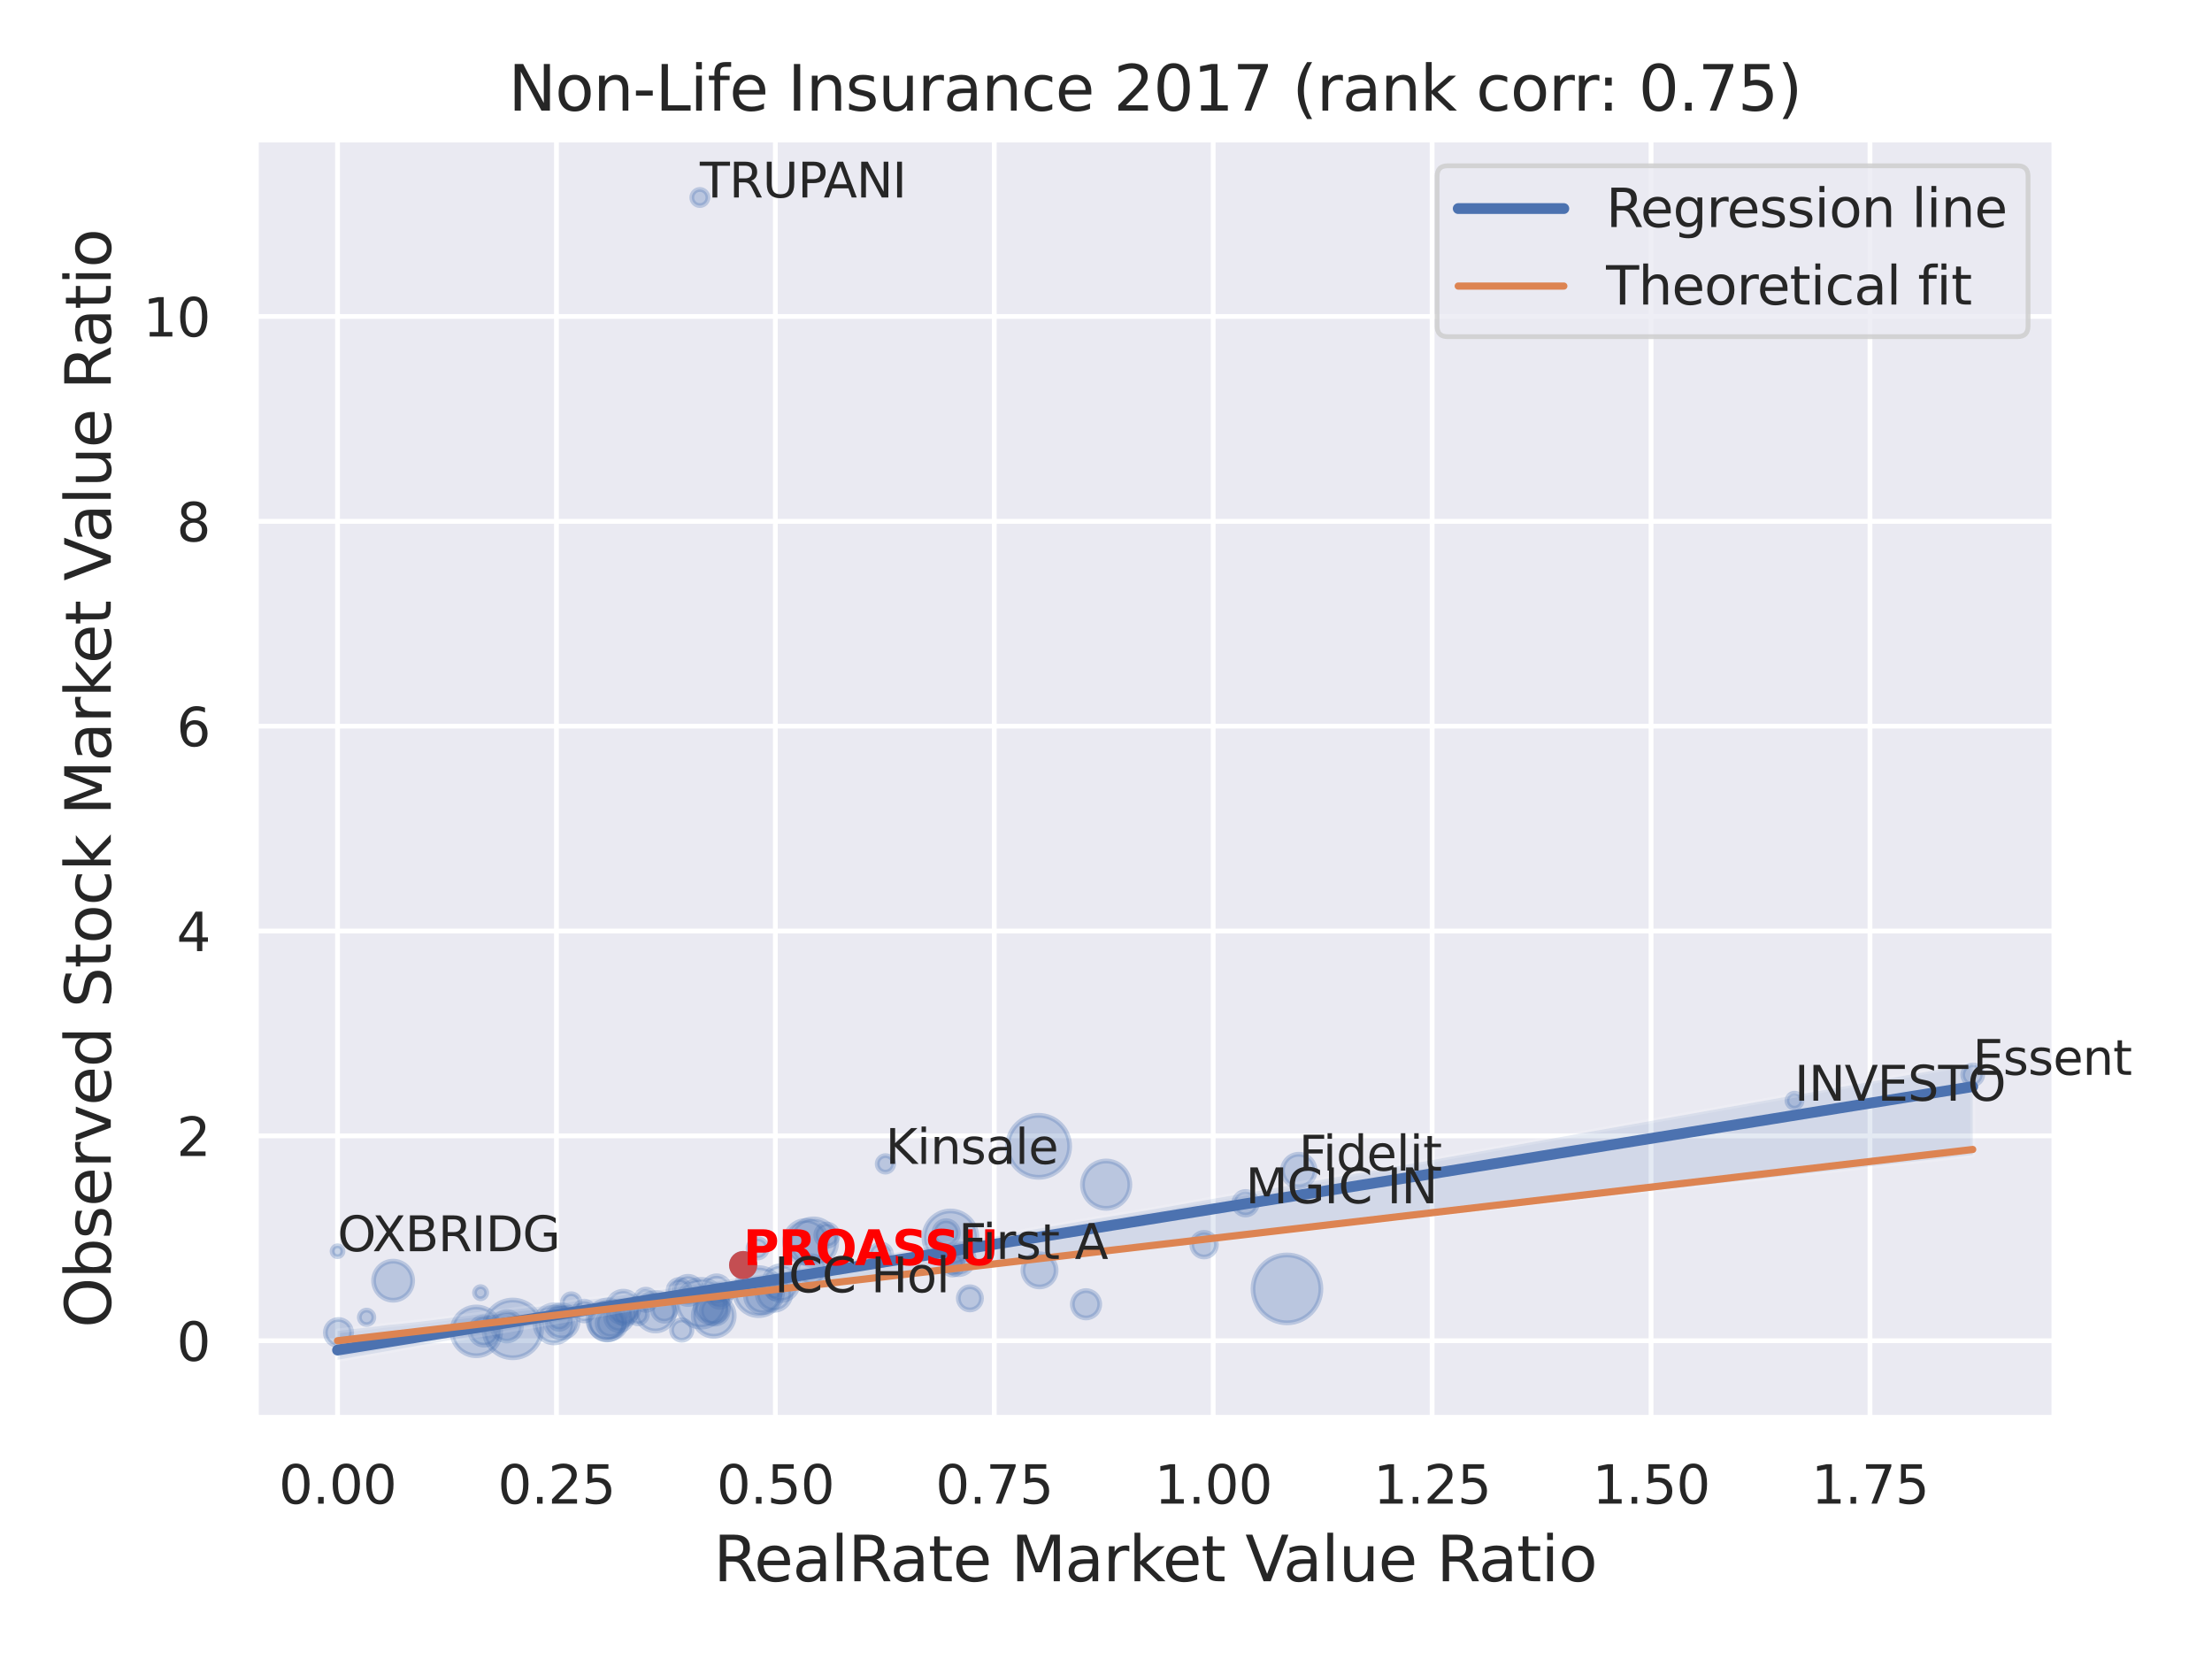 <?xml version="1.0" encoding="utf-8" standalone="no"?>
<!DOCTYPE svg PUBLIC "-//W3C//DTD SVG 1.1//EN"
  "http://www.w3.org/Graphics/SVG/1.1/DTD/svg11.dtd">
<svg xmlns:xlink="http://www.w3.org/1999/xlink" width="460.8pt" height="345.6pt" viewBox="0 0 460.8 345.6" xmlns="http://www.w3.org/2000/svg" version="1.1">
 <defs>
  <style type="text/css">*{stroke-linejoin: round; stroke-linecap: butt}</style>
 </defs>
 <g id="figure_1">
  <g id="patch_1">
   <path d="M 0 345.6 
L 460.8 345.6 
L 460.8 0 
L 0 0 
z
" style="fill: #ffffff"/>
  </g>
  <g id="axes_1">
   <g id="patch_2">
    <path d="M 53.28 295.38 
L 427.983 295.38 
L 427.983 29.04 
L 53.28 29.04 
z
" style="fill: #eaeaf2"/>
   </g>
   <g id="matplotlib.axis_1">
    <g id="xtick_1">
     <g id="line2d_1">
      <path d="M 70.312 295.38 
L 70.312 29.04 
" clip-path="url(#p68324cac19)" style="fill: none; stroke: #ffffff; stroke-linecap: round"/>
     </g>
     <g id="text_1">
      <!-- 0.00 -->
      <g style="fill: #262626" transform="translate(58.066 313.238) scale(0.11 -0.11)">
       <defs>
        <path id="DejaVuSans-30" d="M 2034 4250 
Q 1547 4250 1301 3770 
Q 1056 3291 1056 2328 
Q 1056 1369 1301 889 
Q 1547 409 2034 409 
Q 2525 409 2770 889 
Q 3016 1369 3016 2328 
Q 3016 3291 2770 3770 
Q 2525 4250 2034 4250 
z
M 2034 4750 
Q 2819 4750 3233 4129 
Q 3647 3509 3647 2328 
Q 3647 1150 3233 529 
Q 2819 -91 2034 -91 
Q 1250 -91 836 529 
Q 422 1150 422 2328 
Q 422 3509 836 4129 
Q 1250 4750 2034 4750 
z
" transform="scale(0.016)"/>
        <path id="DejaVuSans-2e" d="M 684 794 
L 1344 794 
L 1344 0 
L 684 0 
L 684 794 
z
" transform="scale(0.016)"/>
       </defs>
       <use xlink:href="#DejaVuSans-30"/>
       <use xlink:href="#DejaVuSans-2e" x="63.623"/>
       <use xlink:href="#DejaVuSans-30" x="95.41"/>
       <use xlink:href="#DejaVuSans-30" x="159.033"/>
      </g>
     </g>
    </g>
    <g id="xtick_2">
     <g id="line2d_2">
      <path d="M 115.917 295.38 
L 115.917 29.04 
" clip-path="url(#p68324cac19)" style="fill: none; stroke: #ffffff; stroke-linecap: round"/>
     </g>
     <g id="text_2">
      <!-- 0.25 -->
      <g style="fill: #262626" transform="translate(103.671 313.238) scale(0.11 -0.11)">
       <defs>
        <path id="DejaVuSans-32" d="M 1228 531 
L 3431 531 
L 3431 0 
L 469 0 
L 469 531 
Q 828 903 1448 1529 
Q 2069 2156 2228 2338 
Q 2531 2678 2651 2914 
Q 2772 3150 2772 3378 
Q 2772 3750 2511 3984 
Q 2250 4219 1831 4219 
Q 1534 4219 1204 4116 
Q 875 4013 500 3803 
L 500 4441 
Q 881 4594 1212 4672 
Q 1544 4750 1819 4750 
Q 2544 4750 2975 4387 
Q 3406 4025 3406 3419 
Q 3406 3131 3298 2873 
Q 3191 2616 2906 2266 
Q 2828 2175 2409 1742 
Q 1991 1309 1228 531 
z
" transform="scale(0.016)"/>
        <path id="DejaVuSans-35" d="M 691 4666 
L 3169 4666 
L 3169 4134 
L 1269 4134 
L 1269 2991 
Q 1406 3038 1543 3061 
Q 1681 3084 1819 3084 
Q 2600 3084 3056 2656 
Q 3513 2228 3513 1497 
Q 3513 744 3044 326 
Q 2575 -91 1722 -91 
Q 1428 -91 1123 -41 
Q 819 9 494 109 
L 494 744 
Q 775 591 1075 516 
Q 1375 441 1709 441 
Q 2250 441 2565 725 
Q 2881 1009 2881 1497 
Q 2881 1984 2565 2268 
Q 2250 2553 1709 2553 
Q 1456 2553 1204 2497 
Q 953 2441 691 2322 
L 691 4666 
z
" transform="scale(0.016)"/>
       </defs>
       <use xlink:href="#DejaVuSans-30"/>
       <use xlink:href="#DejaVuSans-2e" x="63.623"/>
       <use xlink:href="#DejaVuSans-32" x="95.41"/>
       <use xlink:href="#DejaVuSans-35" x="159.033"/>
      </g>
     </g>
    </g>
    <g id="xtick_3">
     <g id="line2d_3">
      <path d="M 161.521 295.38 
L 161.521 29.04 
" clip-path="url(#p68324cac19)" style="fill: none; stroke: #ffffff; stroke-linecap: round"/>
     </g>
     <g id="text_3">
      <!-- 0.50 -->
      <g style="fill: #262626" transform="translate(149.275 313.238) scale(0.11 -0.11)">
       <use xlink:href="#DejaVuSans-30"/>
       <use xlink:href="#DejaVuSans-2e" x="63.623"/>
       <use xlink:href="#DejaVuSans-35" x="95.41"/>
       <use xlink:href="#DejaVuSans-30" x="159.033"/>
      </g>
     </g>
    </g>
    <g id="xtick_4">
     <g id="line2d_4">
      <path d="M 207.126 295.38 
L 207.126 29.04 
" clip-path="url(#p68324cac19)" style="fill: none; stroke: #ffffff; stroke-linecap: round"/>
     </g>
     <g id="text_4">
      <!-- 0.75 -->
      <g style="fill: #262626" transform="translate(194.88 313.238) scale(0.11 -0.11)">
       <defs>
        <path id="DejaVuSans-37" d="M 525 4666 
L 3525 4666 
L 3525 4397 
L 1831 0 
L 1172 0 
L 2766 4134 
L 525 4134 
L 525 4666 
z
" transform="scale(0.016)"/>
       </defs>
       <use xlink:href="#DejaVuSans-30"/>
       <use xlink:href="#DejaVuSans-2e" x="63.623"/>
       <use xlink:href="#DejaVuSans-37" x="95.41"/>
       <use xlink:href="#DejaVuSans-35" x="159.033"/>
      </g>
     </g>
    </g>
    <g id="xtick_5">
     <g id="line2d_5">
      <path d="M 252.731 295.38 
L 252.731 29.04 
" clip-path="url(#p68324cac19)" style="fill: none; stroke: #ffffff; stroke-linecap: round"/>
     </g>
     <g id="text_5">
      <!-- 1.00 -->
      <g style="fill: #262626" transform="translate(240.485 313.238) scale(0.11 -0.11)">
       <defs>
        <path id="DejaVuSans-31" d="M 794 531 
L 1825 531 
L 1825 4091 
L 703 3866 
L 703 4441 
L 1819 4666 
L 2450 4666 
L 2450 531 
L 3481 531 
L 3481 0 
L 794 0 
L 794 531 
z
" transform="scale(0.016)"/>
       </defs>
       <use xlink:href="#DejaVuSans-31"/>
       <use xlink:href="#DejaVuSans-2e" x="63.623"/>
       <use xlink:href="#DejaVuSans-30" x="95.41"/>
       <use xlink:href="#DejaVuSans-30" x="159.033"/>
      </g>
     </g>
    </g>
    <g id="xtick_6">
     <g id="line2d_6">
      <path d="M 298.335 295.38 
L 298.335 29.04 
" clip-path="url(#p68324cac19)" style="fill: none; stroke: #ffffff; stroke-linecap: round"/>
     </g>
     <g id="text_6">
      <!-- 1.25 -->
      <g style="fill: #262626" transform="translate(286.089 313.238) scale(0.11 -0.11)">
       <use xlink:href="#DejaVuSans-31"/>
       <use xlink:href="#DejaVuSans-2e" x="63.623"/>
       <use xlink:href="#DejaVuSans-32" x="95.41"/>
       <use xlink:href="#DejaVuSans-35" x="159.033"/>
      </g>
     </g>
    </g>
    <g id="xtick_7">
     <g id="line2d_7">
      <path d="M 343.94 295.38 
L 343.94 29.04 
" clip-path="url(#p68324cac19)" style="fill: none; stroke: #ffffff; stroke-linecap: round"/>
     </g>
     <g id="text_7">
      <!-- 1.50 -->
      <g style="fill: #262626" transform="translate(331.694 313.238) scale(0.11 -0.11)">
       <use xlink:href="#DejaVuSans-31"/>
       <use xlink:href="#DejaVuSans-2e" x="63.623"/>
       <use xlink:href="#DejaVuSans-35" x="95.41"/>
       <use xlink:href="#DejaVuSans-30" x="159.033"/>
      </g>
     </g>
    </g>
    <g id="xtick_8">
     <g id="line2d_8">
      <path d="M 389.545 295.38 
L 389.545 29.04 
" clip-path="url(#p68324cac19)" style="fill: none; stroke: #ffffff; stroke-linecap: round"/>
     </g>
     <g id="text_8">
      <!-- 1.75 -->
      <g style="fill: #262626" transform="translate(377.299 313.238) scale(0.11 -0.11)">
       <use xlink:href="#DejaVuSans-31"/>
       <use xlink:href="#DejaVuSans-2e" x="63.623"/>
       <use xlink:href="#DejaVuSans-37" x="95.41"/>
       <use xlink:href="#DejaVuSans-35" x="159.033"/>
      </g>
     </g>
    </g>
    <g id="text_9">
     <!-- RealRate Market Value Ratio -->
     <g style="fill: #262626" transform="translate(148.645 329.404) scale(0.13 -0.13)">
      <defs>
       <path id="DejaVuSans-52" d="M 2841 2188 
Q 3044 2119 3236 1894 
Q 3428 1669 3622 1275 
L 4263 0 
L 3584 0 
L 2988 1197 
Q 2756 1666 2539 1819 
Q 2322 1972 1947 1972 
L 1259 1972 
L 1259 0 
L 628 0 
L 628 4666 
L 2053 4666 
Q 2853 4666 3247 4331 
Q 3641 3997 3641 3322 
Q 3641 2881 3436 2590 
Q 3231 2300 2841 2188 
z
M 1259 4147 
L 1259 2491 
L 2053 2491 
Q 2509 2491 2742 2702 
Q 2975 2913 2975 3322 
Q 2975 3731 2742 3939 
Q 2509 4147 2053 4147 
L 1259 4147 
z
" transform="scale(0.016)"/>
       <path id="DejaVuSans-65" d="M 3597 1894 
L 3597 1613 
L 953 1613 
Q 991 1019 1311 708 
Q 1631 397 2203 397 
Q 2534 397 2845 478 
Q 3156 559 3463 722 
L 3463 178 
Q 3153 47 2828 -22 
Q 2503 -91 2169 -91 
Q 1331 -91 842 396 
Q 353 884 353 1716 
Q 353 2575 817 3079 
Q 1281 3584 2069 3584 
Q 2775 3584 3186 3129 
Q 3597 2675 3597 1894 
z
M 3022 2063 
Q 3016 2534 2758 2815 
Q 2500 3097 2075 3097 
Q 1594 3097 1305 2825 
Q 1016 2553 972 2059 
L 3022 2063 
z
" transform="scale(0.016)"/>
       <path id="DejaVuSans-61" d="M 2194 1759 
Q 1497 1759 1228 1600 
Q 959 1441 959 1056 
Q 959 750 1161 570 
Q 1363 391 1709 391 
Q 2188 391 2477 730 
Q 2766 1069 2766 1631 
L 2766 1759 
L 2194 1759 
z
M 3341 1997 
L 3341 0 
L 2766 0 
L 2766 531 
Q 2569 213 2275 61 
Q 1981 -91 1556 -91 
Q 1019 -91 701 211 
Q 384 513 384 1019 
Q 384 1609 779 1909 
Q 1175 2209 1959 2209 
L 2766 2209 
L 2766 2266 
Q 2766 2663 2505 2880 
Q 2244 3097 1772 3097 
Q 1472 3097 1187 3025 
Q 903 2953 641 2809 
L 641 3341 
Q 956 3463 1253 3523 
Q 1550 3584 1831 3584 
Q 2591 3584 2966 3190 
Q 3341 2797 3341 1997 
z
" transform="scale(0.016)"/>
       <path id="DejaVuSans-6c" d="M 603 4863 
L 1178 4863 
L 1178 0 
L 603 0 
L 603 4863 
z
" transform="scale(0.016)"/>
       <path id="DejaVuSans-74" d="M 1172 4494 
L 1172 3500 
L 2356 3500 
L 2356 3053 
L 1172 3053 
L 1172 1153 
Q 1172 725 1289 603 
Q 1406 481 1766 481 
L 2356 481 
L 2356 0 
L 1766 0 
Q 1100 0 847 248 
Q 594 497 594 1153 
L 594 3053 
L 172 3053 
L 172 3500 
L 594 3500 
L 594 4494 
L 1172 4494 
z
" transform="scale(0.016)"/>
       <path id="DejaVuSans-20" transform="scale(0.016)"/>
       <path id="DejaVuSans-4d" d="M 628 4666 
L 1569 4666 
L 2759 1491 
L 3956 4666 
L 4897 4666 
L 4897 0 
L 4281 0 
L 4281 4097 
L 3078 897 
L 2444 897 
L 1241 4097 
L 1241 0 
L 628 0 
L 628 4666 
z
" transform="scale(0.016)"/>
       <path id="DejaVuSans-72" d="M 2631 2963 
Q 2534 3019 2420 3045 
Q 2306 3072 2169 3072 
Q 1681 3072 1420 2755 
Q 1159 2438 1159 1844 
L 1159 0 
L 581 0 
L 581 3500 
L 1159 3500 
L 1159 2956 
Q 1341 3275 1631 3429 
Q 1922 3584 2338 3584 
Q 2397 3584 2469 3576 
Q 2541 3569 2628 3553 
L 2631 2963 
z
" transform="scale(0.016)"/>
       <path id="DejaVuSans-6b" d="M 581 4863 
L 1159 4863 
L 1159 1991 
L 2875 3500 
L 3609 3500 
L 1753 1863 
L 3688 0 
L 2938 0 
L 1159 1709 
L 1159 0 
L 581 0 
L 581 4863 
z
" transform="scale(0.016)"/>
       <path id="DejaVuSans-56" d="M 1831 0 
L 50 4666 
L 709 4666 
L 2188 738 
L 3669 4666 
L 4325 4666 
L 2547 0 
L 1831 0 
z
" transform="scale(0.016)"/>
       <path id="DejaVuSans-75" d="M 544 1381 
L 544 3500 
L 1119 3500 
L 1119 1403 
Q 1119 906 1312 657 
Q 1506 409 1894 409 
Q 2359 409 2629 706 
Q 2900 1003 2900 1516 
L 2900 3500 
L 3475 3500 
L 3475 0 
L 2900 0 
L 2900 538 
Q 2691 219 2414 64 
Q 2138 -91 1772 -91 
Q 1169 -91 856 284 
Q 544 659 544 1381 
z
M 1991 3584 
L 1991 3584 
z
" transform="scale(0.016)"/>
       <path id="DejaVuSans-69" d="M 603 3500 
L 1178 3500 
L 1178 0 
L 603 0 
L 603 3500 
z
M 603 4863 
L 1178 4863 
L 1178 4134 
L 603 4134 
L 603 4863 
z
" transform="scale(0.016)"/>
       <path id="DejaVuSans-6f" d="M 1959 3097 
Q 1497 3097 1228 2736 
Q 959 2375 959 1747 
Q 959 1119 1226 758 
Q 1494 397 1959 397 
Q 2419 397 2687 759 
Q 2956 1122 2956 1747 
Q 2956 2369 2687 2733 
Q 2419 3097 1959 3097 
z
M 1959 3584 
Q 2709 3584 3137 3096 
Q 3566 2609 3566 1747 
Q 3566 888 3137 398 
Q 2709 -91 1959 -91 
Q 1206 -91 779 398 
Q 353 888 353 1747 
Q 353 2609 779 3096 
Q 1206 3584 1959 3584 
z
" transform="scale(0.016)"/>
      </defs>
      <use xlink:href="#DejaVuSans-52"/>
      <use xlink:href="#DejaVuSans-65" x="64.982"/>
      <use xlink:href="#DejaVuSans-61" x="126.506"/>
      <use xlink:href="#DejaVuSans-6c" x="187.785"/>
      <use xlink:href="#DejaVuSans-52" x="215.568"/>
      <use xlink:href="#DejaVuSans-61" x="282.801"/>
      <use xlink:href="#DejaVuSans-74" x="344.08"/>
      <use xlink:href="#DejaVuSans-65" x="383.289"/>
      <use xlink:href="#DejaVuSans-20" x="444.812"/>
      <use xlink:href="#DejaVuSans-4d" x="476.6"/>
      <use xlink:href="#DejaVuSans-61" x="562.879"/>
      <use xlink:href="#DejaVuSans-72" x="624.158"/>
      <use xlink:href="#DejaVuSans-6b" x="665.271"/>
      <use xlink:href="#DejaVuSans-65" x="719.557"/>
      <use xlink:href="#DejaVuSans-74" x="781.08"/>
      <use xlink:href="#DejaVuSans-20" x="820.289"/>
      <use xlink:href="#DejaVuSans-56" x="852.076"/>
      <use xlink:href="#DejaVuSans-61" x="912.734"/>
      <use xlink:href="#DejaVuSans-6c" x="974.014"/>
      <use xlink:href="#DejaVuSans-75" x="1001.797"/>
      <use xlink:href="#DejaVuSans-65" x="1065.176"/>
      <use xlink:href="#DejaVuSans-20" x="1126.699"/>
      <use xlink:href="#DejaVuSans-52" x="1158.486"/>
      <use xlink:href="#DejaVuSans-61" x="1225.719"/>
      <use xlink:href="#DejaVuSans-74" x="1286.998"/>
      <use xlink:href="#DejaVuSans-69" x="1326.207"/>
      <use xlink:href="#DejaVuSans-6f" x="1353.99"/>
     </g>
    </g>
   </g>
   <g id="matplotlib.axis_2">
    <g id="ytick_1">
     <g id="line2d_9">
      <path d="M 53.28 279.3 
L 427.983 279.3 
" clip-path="url(#p68324cac19)" style="fill: none; stroke: #ffffff; stroke-linecap: round"/>
     </g>
     <g id="text_10">
      <!-- 0 -->
      <g style="fill: #262626" transform="translate(36.781 283.48) scale(0.11 -0.11)">
       <use xlink:href="#DejaVuSans-30"/>
      </g>
     </g>
    </g>
    <g id="ytick_2">
     <g id="line2d_10">
      <path d="M 53.28 236.625 
L 427.983 236.625 
" clip-path="url(#p68324cac19)" style="fill: none; stroke: #ffffff; stroke-linecap: round"/>
     </g>
     <g id="text_11">
      <!-- 2 -->
      <g style="fill: #262626" transform="translate(36.781 240.804) scale(0.11 -0.11)">
       <use xlink:href="#DejaVuSans-32"/>
      </g>
     </g>
    </g>
    <g id="ytick_3">
     <g id="line2d_11">
      <path d="M 53.28 193.95 
L 427.983 193.95 
" clip-path="url(#p68324cac19)" style="fill: none; stroke: #ffffff; stroke-linecap: round"/>
     </g>
     <g id="text_12">
      <!-- 4 -->
      <g style="fill: #262626" transform="translate(36.781 198.129) scale(0.11 -0.11)">
       <defs>
        <path id="DejaVuSans-34" d="M 2419 4116 
L 825 1625 
L 2419 1625 
L 2419 4116 
z
M 2253 4666 
L 3047 4666 
L 3047 1625 
L 3713 1625 
L 3713 1100 
L 3047 1100 
L 3047 0 
L 2419 0 
L 2419 1100 
L 313 1100 
L 313 1709 
L 2253 4666 
z
" transform="scale(0.016)"/>
       </defs>
       <use xlink:href="#DejaVuSans-34"/>
      </g>
     </g>
    </g>
    <g id="ytick_4">
     <g id="line2d_12">
      <path d="M 53.28 151.275 
L 427.983 151.275 
" clip-path="url(#p68324cac19)" style="fill: none; stroke: #ffffff; stroke-linecap: round"/>
     </g>
     <g id="text_13">
      <!-- 6 -->
      <g style="fill: #262626" transform="translate(36.781 155.454) scale(0.11 -0.11)">
       <defs>
        <path id="DejaVuSans-36" d="M 2113 2584 
Q 1688 2584 1439 2293 
Q 1191 2003 1191 1497 
Q 1191 994 1439 701 
Q 1688 409 2113 409 
Q 2538 409 2786 701 
Q 3034 994 3034 1497 
Q 3034 2003 2786 2293 
Q 2538 2584 2113 2584 
z
M 3366 4563 
L 3366 3988 
Q 3128 4100 2886 4159 
Q 2644 4219 2406 4219 
Q 1781 4219 1451 3797 
Q 1122 3375 1075 2522 
Q 1259 2794 1537 2939 
Q 1816 3084 2150 3084 
Q 2853 3084 3261 2657 
Q 3669 2231 3669 1497 
Q 3669 778 3244 343 
Q 2819 -91 2113 -91 
Q 1303 -91 875 529 
Q 447 1150 447 2328 
Q 447 3434 972 4092 
Q 1497 4750 2381 4750 
Q 2619 4750 2861 4703 
Q 3103 4656 3366 4563 
z
" transform="scale(0.016)"/>
       </defs>
       <use xlink:href="#DejaVuSans-36"/>
      </g>
     </g>
    </g>
    <g id="ytick_5">
     <g id="line2d_13">
      <path d="M 53.28 108.6 
L 427.983 108.6 
" clip-path="url(#p68324cac19)" style="fill: none; stroke: #ffffff; stroke-linecap: round"/>
     </g>
     <g id="text_14">
      <!-- 8 -->
      <g style="fill: #262626" transform="translate(36.781 112.779) scale(0.11 -0.11)">
       <defs>
        <path id="DejaVuSans-38" d="M 2034 2216 
Q 1584 2216 1326 1975 
Q 1069 1734 1069 1313 
Q 1069 891 1326 650 
Q 1584 409 2034 409 
Q 2484 409 2743 651 
Q 3003 894 3003 1313 
Q 3003 1734 2745 1975 
Q 2488 2216 2034 2216 
z
M 1403 2484 
Q 997 2584 770 2862 
Q 544 3141 544 3541 
Q 544 4100 942 4425 
Q 1341 4750 2034 4750 
Q 2731 4750 3128 4425 
Q 3525 4100 3525 3541 
Q 3525 3141 3298 2862 
Q 3072 2584 2669 2484 
Q 3125 2378 3379 2068 
Q 3634 1759 3634 1313 
Q 3634 634 3220 271 
Q 2806 -91 2034 -91 
Q 1263 -91 848 271 
Q 434 634 434 1313 
Q 434 1759 690 2068 
Q 947 2378 1403 2484 
z
M 1172 3481 
Q 1172 3119 1398 2916 
Q 1625 2713 2034 2713 
Q 2441 2713 2670 2916 
Q 2900 3119 2900 3481 
Q 2900 3844 2670 4047 
Q 2441 4250 2034 4250 
Q 1625 4250 1398 4047 
Q 1172 3844 1172 3481 
z
" transform="scale(0.016)"/>
       </defs>
       <use xlink:href="#DejaVuSans-38"/>
      </g>
     </g>
    </g>
    <g id="ytick_6">
     <g id="line2d_14">
      <path d="M 53.28 65.925 
L 427.983 65.925 
" clip-path="url(#p68324cac19)" style="fill: none; stroke: #ffffff; stroke-linecap: round"/>
     </g>
     <g id="text_15">
      <!-- 10 -->
      <g style="fill: #262626" transform="translate(29.782 70.104) scale(0.11 -0.11)">
       <use xlink:href="#DejaVuSans-31"/>
       <use xlink:href="#DejaVuSans-30" x="63.623"/>
      </g>
     </g>
    </g>
    <g id="text_16">
     <!-- Observed Stock Market Value Ratio -->
     <g style="fill: #262626" transform="translate(23.079 276.612) rotate(-90) scale(0.13 -0.13)">
      <defs>
       <path id="DejaVuSans-4f" d="M 2522 4238 
Q 1834 4238 1429 3725 
Q 1025 3213 1025 2328 
Q 1025 1447 1429 934 
Q 1834 422 2522 422 
Q 3209 422 3611 934 
Q 4013 1447 4013 2328 
Q 4013 3213 3611 3725 
Q 3209 4238 2522 4238 
z
M 2522 4750 
Q 3503 4750 4090 4092 
Q 4678 3434 4678 2328 
Q 4678 1225 4090 567 
Q 3503 -91 2522 -91 
Q 1538 -91 948 565 
Q 359 1222 359 2328 
Q 359 3434 948 4092 
Q 1538 4750 2522 4750 
z
" transform="scale(0.016)"/>
       <path id="DejaVuSans-62" d="M 3116 1747 
Q 3116 2381 2855 2742 
Q 2594 3103 2138 3103 
Q 1681 3103 1420 2742 
Q 1159 2381 1159 1747 
Q 1159 1113 1420 752 
Q 1681 391 2138 391 
Q 2594 391 2855 752 
Q 3116 1113 3116 1747 
z
M 1159 2969 
Q 1341 3281 1617 3432 
Q 1894 3584 2278 3584 
Q 2916 3584 3314 3078 
Q 3713 2572 3713 1747 
Q 3713 922 3314 415 
Q 2916 -91 2278 -91 
Q 1894 -91 1617 61 
Q 1341 213 1159 525 
L 1159 0 
L 581 0 
L 581 4863 
L 1159 4863 
L 1159 2969 
z
" transform="scale(0.016)"/>
       <path id="DejaVuSans-73" d="M 2834 3397 
L 2834 2853 
Q 2591 2978 2328 3040 
Q 2066 3103 1784 3103 
Q 1356 3103 1142 2972 
Q 928 2841 928 2578 
Q 928 2378 1081 2264 
Q 1234 2150 1697 2047 
L 1894 2003 
Q 2506 1872 2764 1633 
Q 3022 1394 3022 966 
Q 3022 478 2636 193 
Q 2250 -91 1575 -91 
Q 1294 -91 989 -36 
Q 684 19 347 128 
L 347 722 
Q 666 556 975 473 
Q 1284 391 1588 391 
Q 1994 391 2212 530 
Q 2431 669 2431 922 
Q 2431 1156 2273 1281 
Q 2116 1406 1581 1522 
L 1381 1569 
Q 847 1681 609 1914 
Q 372 2147 372 2553 
Q 372 3047 722 3315 
Q 1072 3584 1716 3584 
Q 2034 3584 2315 3537 
Q 2597 3491 2834 3397 
z
" transform="scale(0.016)"/>
       <path id="DejaVuSans-76" d="M 191 3500 
L 800 3500 
L 1894 563 
L 2988 3500 
L 3597 3500 
L 2284 0 
L 1503 0 
L 191 3500 
z
" transform="scale(0.016)"/>
       <path id="DejaVuSans-64" d="M 2906 2969 
L 2906 4863 
L 3481 4863 
L 3481 0 
L 2906 0 
L 2906 525 
Q 2725 213 2448 61 
Q 2172 -91 1784 -91 
Q 1150 -91 751 415 
Q 353 922 353 1747 
Q 353 2572 751 3078 
Q 1150 3584 1784 3584 
Q 2172 3584 2448 3432 
Q 2725 3281 2906 2969 
z
M 947 1747 
Q 947 1113 1208 752 
Q 1469 391 1925 391 
Q 2381 391 2643 752 
Q 2906 1113 2906 1747 
Q 2906 2381 2643 2742 
Q 2381 3103 1925 3103 
Q 1469 3103 1208 2742 
Q 947 2381 947 1747 
z
" transform="scale(0.016)"/>
       <path id="DejaVuSans-53" d="M 3425 4513 
L 3425 3897 
Q 3066 4069 2747 4153 
Q 2428 4238 2131 4238 
Q 1616 4238 1336 4038 
Q 1056 3838 1056 3469 
Q 1056 3159 1242 3001 
Q 1428 2844 1947 2747 
L 2328 2669 
Q 3034 2534 3370 2195 
Q 3706 1856 3706 1288 
Q 3706 609 3251 259 
Q 2797 -91 1919 -91 
Q 1588 -91 1214 -16 
Q 841 59 441 206 
L 441 856 
Q 825 641 1194 531 
Q 1563 422 1919 422 
Q 2459 422 2753 634 
Q 3047 847 3047 1241 
Q 3047 1584 2836 1778 
Q 2625 1972 2144 2069 
L 1759 2144 
Q 1053 2284 737 2584 
Q 422 2884 422 3419 
Q 422 4038 858 4394 
Q 1294 4750 2059 4750 
Q 2388 4750 2728 4690 
Q 3069 4631 3425 4513 
z
" transform="scale(0.016)"/>
       <path id="DejaVuSans-63" d="M 3122 3366 
L 3122 2828 
Q 2878 2963 2633 3030 
Q 2388 3097 2138 3097 
Q 1578 3097 1268 2742 
Q 959 2388 959 1747 
Q 959 1106 1268 751 
Q 1578 397 2138 397 
Q 2388 397 2633 464 
Q 2878 531 3122 666 
L 3122 134 
Q 2881 22 2623 -34 
Q 2366 -91 2075 -91 
Q 1284 -91 818 406 
Q 353 903 353 1747 
Q 353 2603 823 3093 
Q 1294 3584 2113 3584 
Q 2378 3584 2631 3529 
Q 2884 3475 3122 3366 
z
" transform="scale(0.016)"/>
      </defs>
      <use xlink:href="#DejaVuSans-4f"/>
      <use xlink:href="#DejaVuSans-62" x="78.711"/>
      <use xlink:href="#DejaVuSans-73" x="142.188"/>
      <use xlink:href="#DejaVuSans-65" x="194.287"/>
      <use xlink:href="#DejaVuSans-72" x="255.811"/>
      <use xlink:href="#DejaVuSans-76" x="296.924"/>
      <use xlink:href="#DejaVuSans-65" x="356.104"/>
      <use xlink:href="#DejaVuSans-64" x="417.627"/>
      <use xlink:href="#DejaVuSans-20" x="481.104"/>
      <use xlink:href="#DejaVuSans-53" x="512.891"/>
      <use xlink:href="#DejaVuSans-74" x="576.367"/>
      <use xlink:href="#DejaVuSans-6f" x="615.576"/>
      <use xlink:href="#DejaVuSans-63" x="676.758"/>
      <use xlink:href="#DejaVuSans-6b" x="731.738"/>
      <use xlink:href="#DejaVuSans-20" x="789.648"/>
      <use xlink:href="#DejaVuSans-4d" x="821.436"/>
      <use xlink:href="#DejaVuSans-61" x="907.715"/>
      <use xlink:href="#DejaVuSans-72" x="968.994"/>
      <use xlink:href="#DejaVuSans-6b" x="1010.107"/>
      <use xlink:href="#DejaVuSans-65" x="1064.393"/>
      <use xlink:href="#DejaVuSans-74" x="1125.916"/>
      <use xlink:href="#DejaVuSans-20" x="1165.125"/>
      <use xlink:href="#DejaVuSans-56" x="1196.912"/>
      <use xlink:href="#DejaVuSans-61" x="1257.57"/>
      <use xlink:href="#DejaVuSans-6c" x="1318.85"/>
      <use xlink:href="#DejaVuSans-75" x="1346.633"/>
      <use xlink:href="#DejaVuSans-65" x="1410.012"/>
      <use xlink:href="#DejaVuSans-20" x="1471.535"/>
      <use xlink:href="#DejaVuSans-52" x="1503.322"/>
      <use xlink:href="#DejaVuSans-61" x="1570.555"/>
      <use xlink:href="#DejaVuSans-74" x="1631.834"/>
      <use xlink:href="#DejaVuSans-69" x="1671.043"/>
      <use xlink:href="#DejaVuSans-6f" x="1698.826"/>
     </g>
    </g>
   </g>
   <g id="PathCollection_1">
    <path d="M 106.818 282.851 
C 108.413 282.851 109.943 282.217 111.071 281.089 
C 112.199 279.961 112.833 278.431 112.833 276.835 
C 112.833 275.24 112.199 273.71 111.071 272.582 
C 109.943 271.454 108.413 270.82 106.818 270.82 
C 105.222 270.82 103.692 271.454 102.564 272.582 
C 101.436 273.71 100.802 275.24 100.802 276.835 
C 100.802 278.431 101.436 279.961 102.564 281.089 
C 103.692 282.217 105.222 282.851 106.818 282.851 
z
" clip-path="url(#p68324cac19)" style="fill: #4c72b0; fill-opacity: 0.3; stroke: #4c72b0; stroke-opacity: 0.3"/>
    <path d="M 126.605 279.069 
C 127.702 279.069 128.754 278.634 129.529 277.858 
C 130.305 277.083 130.741 276.031 130.741 274.934 
C 130.741 273.838 130.305 272.786 129.529 272.01 
C 128.754 271.235 127.702 270.799 126.605 270.799 
C 125.509 270.799 124.457 271.235 123.682 272.01 
C 122.906 272.786 122.47 273.838 122.47 274.934 
C 122.47 276.031 122.906 277.083 123.682 277.858 
C 124.457 278.634 125.509 279.069 126.605 279.069 
z
" clip-path="url(#p68324cac19)" style="fill: #4c72b0; fill-opacity: 0.3; stroke: #4c72b0; stroke-opacity: 0.3"/>
    <path d="M 216.549 268.09 
C 217.465 268.09 218.344 267.726 218.992 267.078 
C 219.64 266.43 220.004 265.551 220.004 264.635 
C 220.004 263.718 219.64 262.839 218.992 262.191 
C 218.344 261.543 217.465 261.179 216.549 261.179 
C 215.632 261.179 214.753 261.543 214.105 262.191 
C 213.457 262.839 213.093 263.718 213.093 264.635 
C 213.093 265.551 213.457 266.43 214.105 267.078 
C 214.753 267.726 215.632 268.09 216.549 268.09 
z
" clip-path="url(#p68324cac19)" style="fill: #4c72b0; fill-opacity: 0.3; stroke: #4c72b0; stroke-opacity: 0.3"/>
    <path d="M 136.545 277.264 
C 137.606 277.264 138.624 276.843 139.374 276.092 
C 140.125 275.342 140.546 274.324 140.546 273.263 
C 140.546 272.201 140.125 271.183 139.374 270.433 
C 138.624 269.683 137.606 269.261 136.545 269.261 
C 135.484 269.261 134.466 269.683 133.715 270.433 
C 132.965 271.183 132.543 272.201 132.543 273.263 
C 132.543 274.324 132.965 275.342 133.715 276.092 
C 134.466 276.843 135.484 277.264 136.545 277.264 
z
" clip-path="url(#p68324cac19)" style="fill: #4c72b0; fill-opacity: 0.3; stroke: #4c72b0; stroke-opacity: 0.3"/>
    <path d="M 230.433 251.721 
C 231.741 251.721 232.996 251.201 233.921 250.276 
C 234.846 249.351 235.366 248.096 235.366 246.788 
C 235.366 245.479 234.846 244.225 233.921 243.3 
C 232.996 242.375 231.741 241.855 230.433 241.855 
C 229.124 241.855 227.87 242.375 226.945 243.3 
C 226.019 244.225 225.5 245.479 225.5 246.788 
C 225.5 248.096 226.019 249.351 226.945 250.276 
C 227.87 251.201 229.124 251.721 230.433 251.721 
z
" clip-path="url(#p68324cac19)" style="fill: #4c72b0; fill-opacity: 0.3; stroke: #4c72b0; stroke-opacity: 0.3"/>
    <path d="M 148.687 278.367 
C 149.818 278.367 150.902 277.917 151.702 277.118 
C 152.501 276.318 152.951 275.234 152.951 274.103 
C 152.951 272.972 152.501 271.888 151.702 271.088 
C 150.902 270.289 149.818 269.839 148.687 269.839 
C 147.556 269.839 146.472 270.289 145.672 271.088 
C 144.873 271.888 144.423 272.972 144.423 274.103 
C 144.423 275.234 144.873 276.318 145.672 277.118 
C 146.472 277.917 147.556 278.367 148.687 278.367 
z
" clip-path="url(#p68324cac19)" style="fill: #4c72b0; fill-opacity: 0.3; stroke: #4c72b0; stroke-opacity: 0.3"/>
    <path d="M 169.093 267.466 
C 169.87 267.466 170.616 267.157 171.166 266.607 
C 171.715 266.058 172.024 265.312 172.024 264.535 
C 172.024 263.757 171.715 263.012 171.166 262.462 
C 170.616 261.912 169.87 261.603 169.093 261.603 
C 168.315 261.603 167.57 261.912 167.02 262.462 
C 166.47 263.012 166.161 263.757 166.161 264.535 
C 166.161 265.312 166.47 266.058 167.02 266.607 
C 167.57 267.157 168.315 267.466 169.093 267.466 
z
" clip-path="url(#p68324cac19)" style="fill: #4c72b0; fill-opacity: 0.3; stroke: #4c72b0; stroke-opacity: 0.3"/>
    <path d="M 148.282 275.672 
C 149.199 275.672 150.078 275.308 150.726 274.66 
C 151.374 274.012 151.738 273.133 151.738 272.216 
C 151.738 271.3 151.374 270.42 150.726 269.772 
C 150.078 269.124 149.199 268.76 148.282 268.76 
C 147.365 268.76 146.486 269.124 145.838 269.772 
C 145.19 270.42 144.826 271.3 144.826 272.216 
C 144.826 273.133 145.19 274.012 145.838 274.66 
C 146.486 275.308 147.365 275.672 148.282 275.672 
z
" clip-path="url(#p68324cac19)" style="fill: #4c72b0; fill-opacity: 0.3; stroke: #4c72b0; stroke-opacity: 0.3"/>
    <path d="M 167.893 263.104 
C 169.068 263.104 170.196 262.637 171.027 261.806 
C 171.858 260.975 172.325 259.847 172.325 258.672 
C 172.325 257.497 171.858 256.37 171.027 255.539 
C 170.196 254.708 169.068 254.241 167.893 254.241 
C 166.718 254.241 165.591 254.708 164.76 255.539 
C 163.929 256.37 163.462 257.497 163.462 258.672 
C 163.462 259.847 163.929 260.975 164.76 261.806 
C 165.591 262.637 166.718 263.104 167.893 263.104 
z
" clip-path="url(#p68324cac19)" style="fill: #4c72b0; fill-opacity: 0.3; stroke: #4c72b0; stroke-opacity: 0.3"/>
    <path d="M 172.259 259.622 
C 172.874 259.622 173.465 259.378 173.901 258.942 
C 174.336 258.507 174.581 257.916 174.581 257.3 
C 174.581 256.684 174.336 256.093 173.901 255.658 
C 173.465 255.222 172.874 254.977 172.259 254.977 
C 171.643 254.977 171.052 255.222 170.616 255.658 
C 170.181 256.093 169.936 256.684 169.936 257.3 
C 169.936 257.916 170.181 258.507 170.616 258.942 
C 171.052 259.378 171.643 259.622 172.259 259.622 
z
" clip-path="url(#p68324cac19)" style="fill: #4c72b0; fill-opacity: 0.3; stroke: #4c72b0; stroke-opacity: 0.3"/>
    <path d="M 250.83 261.855 
C 251.511 261.855 252.164 261.584 252.646 261.103 
C 253.127 260.622 253.398 259.968 253.398 259.288 
C 253.398 258.607 253.127 257.954 252.646 257.472 
C 252.164 256.991 251.511 256.72 250.83 256.72 
C 250.15 256.72 249.496 256.991 249.015 257.472 
C 248.534 257.954 248.263 258.607 248.263 259.288 
C 248.263 259.968 248.534 260.622 249.015 261.103 
C 249.496 261.584 250.15 261.855 250.83 261.855 
z
" clip-path="url(#p68324cac19)" style="fill: #4c72b0; fill-opacity: 0.3; stroke: #4c72b0; stroke-opacity: 0.3"/>
    <path d="M 100.116 270.557 
C 100.451 270.557 100.772 270.424 101.009 270.187 
C 101.246 269.95 101.379 269.629 101.379 269.294 
C 101.379 268.959 101.246 268.638 101.009 268.401 
C 100.772 268.164 100.451 268.031 100.116 268.031 
C 99.781 268.031 99.46 268.164 99.223 268.401 
C 98.986 268.638 98.853 268.959 98.853 269.294 
C 98.853 269.629 98.986 269.95 99.223 270.187 
C 99.46 270.424 99.781 270.557 100.116 270.557 
z
" clip-path="url(#p68324cac19)" style="fill: #4c72b0; fill-opacity: 0.3; stroke: #4c72b0; stroke-opacity: 0.3"/>
    <path d="M 138.385 275.234 
C 139.043 275.234 139.675 274.972 140.14 274.507 
C 140.606 274.041 140.867 273.41 140.867 272.751 
C 140.867 272.093 140.606 271.462 140.14 270.996 
C 139.675 270.531 139.043 270.269 138.385 270.269 
C 137.727 270.269 137.095 270.531 136.63 270.996 
C 136.164 271.462 135.903 272.093 135.903 272.751 
C 135.903 273.41 136.164 274.041 136.63 274.507 
C 137.095 274.972 137.727 275.234 138.385 275.234 
z
" clip-path="url(#p68324cac19)" style="fill: #4c72b0; fill-opacity: 0.3; stroke: #4c72b0; stroke-opacity: 0.3"/>
    <path d="M 149.267 271.517 
C 150.028 271.517 150.758 271.215 151.296 270.676 
C 151.834 270.138 152.136 269.408 152.136 268.647 
C 152.136 267.886 151.834 267.156 151.296 266.618 
C 150.758 266.08 150.028 265.777 149.267 265.777 
C 148.506 265.777 147.776 266.08 147.237 266.618 
C 146.699 267.156 146.397 267.886 146.397 268.647 
C 146.397 269.408 146.699 270.138 147.237 270.676 
C 147.776 271.215 148.506 271.517 149.267 271.517 
z
" clip-path="url(#p68324cac19)" style="fill: #4c72b0; fill-opacity: 0.3; stroke: #4c72b0; stroke-opacity: 0.3"/>
    <path d="M 373.821 230.862 
C 374.236 230.862 374.635 230.697 374.929 230.403 
C 375.223 230.11 375.388 229.711 375.388 229.295 
C 375.388 228.88 375.223 228.481 374.929 228.187 
C 374.635 227.893 374.236 227.728 373.821 227.728 
C 373.405 227.728 373.006 227.893 372.712 228.187 
C 372.419 228.481 372.253 228.88 372.253 229.295 
C 372.253 229.711 372.419 230.11 372.712 230.403 
C 373.006 230.697 373.405 230.862 373.821 230.862 
z
" clip-path="url(#p68324cac19)" style="fill: #4c72b0; fill-opacity: 0.3; stroke: #4c72b0; stroke-opacity: 0.3"/>
    <path d="M 216.366 245.255 
C 218.079 245.255 219.721 244.575 220.932 243.364 
C 222.143 242.153 222.824 240.51 222.824 238.798 
C 222.824 237.085 222.143 235.443 220.932 234.232 
C 219.721 233.021 218.079 232.34 216.366 232.34 
C 214.653 232.34 213.011 233.021 211.8 234.232 
C 210.589 235.443 209.908 237.085 209.908 238.798 
C 209.908 240.51 210.589 242.153 211.8 243.364 
C 213.011 244.575 214.653 245.255 216.366 245.255 
z
" clip-path="url(#p68324cac19)" style="fill: #4c72b0; fill-opacity: 0.3; stroke: #4c72b0; stroke-opacity: 0.3"/>
    <path d="M 130.284 275.927 
C 130.873 275.927 131.438 275.693 131.855 275.276 
C 132.272 274.859 132.506 274.294 132.506 273.705 
C 132.506 273.115 132.272 272.55 131.855 272.133 
C 131.438 271.717 130.873 271.482 130.284 271.482 
C 129.694 271.482 129.129 271.717 128.712 272.133 
C 128.295 272.55 128.061 273.115 128.061 273.705 
C 128.061 274.294 128.295 274.859 128.712 275.276 
C 129.129 275.693 129.694 275.927 130.284 275.927 
z
" clip-path="url(#p68324cac19)" style="fill: #4c72b0; fill-opacity: 0.3; stroke: #4c72b0; stroke-opacity: 0.3"/>
    <path d="M 70.511 280.341 
C 71.236 280.341 71.932 280.053 72.445 279.541 
C 72.958 279.028 73.246 278.332 73.246 277.607 
C 73.246 276.882 72.958 276.186 72.445 275.673 
C 71.932 275.16 71.236 274.872 70.511 274.872 
C 69.786 274.872 69.09 275.16 68.577 275.673 
C 68.065 276.186 67.777 276.882 67.777 277.607 
C 67.777 278.332 68.065 279.028 68.577 279.541 
C 69.09 280.053 69.786 280.341 70.511 280.341 
z
" clip-path="url(#p68324cac19)" style="fill: #4c72b0; fill-opacity: 0.3; stroke: #4c72b0; stroke-opacity: 0.3"/>
    <path d="M 127.206 278.427 
C 127.949 278.427 128.662 278.132 129.187 277.607 
C 129.713 277.081 130.008 276.368 130.008 275.625 
C 130.008 274.882 129.713 274.169 129.187 273.644 
C 128.662 273.118 127.949 272.823 127.206 272.823 
C 126.463 272.823 125.75 273.118 125.224 273.644 
C 124.699 274.169 124.404 274.882 124.404 275.625 
C 124.404 276.368 124.699 277.081 125.224 277.607 
C 125.75 278.132 126.463 278.427 127.206 278.427 
z
" clip-path="url(#p68324cac19)" style="fill: #4c72b0; fill-opacity: 0.3; stroke: #4c72b0; stroke-opacity: 0.3"/>
    <path d="M 143.326 271.752 
C 144.105 271.752 144.851 271.442 145.402 270.892 
C 145.953 270.341 146.262 269.594 146.262 268.816 
C 146.262 268.037 145.953 267.291 145.402 266.74 
C 144.851 266.189 144.105 265.88 143.326 265.88 
C 142.547 265.88 141.801 266.189 141.25 266.74 
C 140.7 267.291 140.39 268.037 140.39 268.816 
C 140.39 269.594 140.7 270.341 141.25 270.892 
C 141.801 271.442 142.547 271.752 143.326 271.752 
z
" clip-path="url(#p68324cac19)" style="fill: #4c72b0; fill-opacity: 0.3; stroke: #4c72b0; stroke-opacity: 0.3"/>
    <path d="M 99.221 282.425 
C 100.569 282.425 101.861 281.889 102.814 280.936 
C 103.766 279.984 104.302 278.691 104.302 277.344 
C 104.302 275.997 103.766 274.704 102.814 273.751 
C 101.861 272.799 100.569 272.263 99.221 272.263 
C 97.874 272.263 96.581 272.799 95.629 273.751 
C 94.676 274.704 94.141 275.997 94.141 277.344 
C 94.141 278.691 94.676 279.984 95.629 280.936 
C 96.581 281.889 97.874 282.425 99.221 282.425 
z
" clip-path="url(#p68324cac19)" style="fill: #4c72b0; fill-opacity: 0.3; stroke: #4c72b0; stroke-opacity: 0.3"/>
    <path d="M 259.466 253.113 
C 260.116 253.113 260.74 252.855 261.2 252.395 
C 261.66 251.935 261.919 251.311 261.919 250.66 
C 261.919 250.009 261.66 249.385 261.2 248.925 
C 260.74 248.465 260.116 248.207 259.466 248.207 
C 258.815 248.207 258.191 248.465 257.731 248.925 
C 257.271 249.385 257.012 250.009 257.012 250.66 
C 257.012 251.311 257.271 251.935 257.731 252.395 
C 258.191 252.855 258.815 253.113 259.466 253.113 
z
" clip-path="url(#p68324cac19)" style="fill: #4c72b0; fill-opacity: 0.3; stroke: #4c72b0; stroke-opacity: 0.3"/>
    <path d="M 197.099 259.398 
C 197.777 259.398 198.427 259.129 198.905 258.65 
C 199.384 258.171 199.654 257.521 199.654 256.844 
C 199.654 256.166 199.384 255.516 198.905 255.037 
C 198.427 254.558 197.777 254.289 197.099 254.289 
C 196.422 254.289 195.772 254.558 195.293 255.037 
C 194.814 255.516 194.545 256.166 194.545 256.844 
C 194.545 257.521 194.814 258.171 195.293 258.65 
C 195.772 259.129 196.422 259.398 197.099 259.398 
z
" clip-path="url(#p68324cac19)" style="fill: #4c72b0; fill-opacity: 0.3; stroke: #4c72b0; stroke-opacity: 0.3"/>
    <path d="M 198.436 265.624 
C 199.015 265.624 199.569 265.394 199.978 264.985 
C 200.387 264.577 200.616 264.022 200.616 263.444 
C 200.616 262.866 200.387 262.311 199.978 261.902 
C 199.569 261.493 199.015 261.264 198.436 261.264 
C 197.858 261.264 197.304 261.493 196.895 261.902 
C 196.486 262.311 196.256 262.866 196.256 263.444 
C 196.256 264.022 196.486 264.577 196.895 264.985 
C 197.304 265.394 197.858 265.624 198.436 265.624 
z
" clip-path="url(#p68324cac19)" style="fill: #4c72b0; fill-opacity: 0.3; stroke: #4c72b0; stroke-opacity: 0.3"/>
    <path d="M 158.035 274.07 
C 159.361 274.07 160.634 273.543 161.571 272.605 
C 162.509 271.667 163.036 270.395 163.036 269.068 
C 163.036 267.742 162.509 266.469 161.571 265.532 
C 160.634 264.594 159.361 264.067 158.035 264.067 
C 156.708 264.067 155.436 264.594 154.498 265.532 
C 153.56 266.469 153.033 267.742 153.033 269.068 
C 153.033 270.395 153.56 271.667 154.498 272.605 
C 155.436 273.543 156.708 274.07 158.035 274.07 
z
" clip-path="url(#p68324cac19)" style="fill: #4c72b0; fill-opacity: 0.3; stroke: #4c72b0; stroke-opacity: 0.3"/>
    <path d="M 146.058 276.462 
C 147.375 276.462 148.638 275.939 149.569 275.008 
C 150.5 274.077 151.023 272.814 151.023 271.497 
C 151.023 270.18 150.5 268.917 149.569 267.986 
C 148.638 267.055 147.375 266.532 146.058 266.532 
C 144.741 266.532 143.478 267.055 142.547 267.986 
C 141.616 268.917 141.093 270.18 141.093 271.497 
C 141.093 272.814 141.616 274.077 142.547 275.008 
C 143.478 275.939 144.741 276.462 146.058 276.462 
z
" clip-path="url(#p68324cac19)" style="fill: #4c72b0; fill-opacity: 0.3; stroke: #4c72b0; stroke-opacity: 0.3"/>
    <path d="M 129.851 275.656 
C 130.737 275.656 131.586 275.304 132.212 274.678 
C 132.838 274.052 133.19 273.203 133.19 272.317 
C 133.19 271.432 132.838 270.582 132.212 269.956 
C 131.586 269.33 130.737 268.978 129.851 268.978 
C 128.966 268.978 128.116 269.33 127.49 269.956 
C 126.864 270.582 126.512 271.432 126.512 272.317 
C 126.512 273.203 126.864 274.052 127.49 274.678 
C 128.116 275.304 128.966 275.656 129.851 275.656 
z
" clip-path="url(#p68324cac19)" style="fill: #4c72b0; fill-opacity: 0.3; stroke: #4c72b0; stroke-opacity: 0.3"/>
    <path d="M 158.866 273.468 
C 159.811 273.468 160.717 273.093 161.386 272.425 
C 162.054 271.757 162.429 270.851 162.429 269.906 
C 162.429 268.961 162.054 268.055 161.386 267.387 
C 160.717 266.719 159.811 266.343 158.866 266.343 
C 157.922 266.343 157.015 266.719 156.347 267.387 
C 155.679 268.055 155.304 268.961 155.304 269.906 
C 155.304 270.851 155.679 271.757 156.347 272.425 
C 157.015 273.093 157.922 273.468 158.866 273.468 
z
" clip-path="url(#p68324cac19)" style="fill: #4c72b0; fill-opacity: 0.3; stroke: #4c72b0; stroke-opacity: 0.3"/>
    <path d="M 157.841 262.063 
C 158.373 262.063 158.883 261.852 159.259 261.476 
C 159.636 261.1 159.847 260.589 159.847 260.057 
C 159.847 259.525 159.636 259.015 159.259 258.639 
C 158.883 258.263 158.373 258.052 157.841 258.052 
C 157.309 258.052 156.799 258.263 156.423 258.639 
C 156.047 259.015 155.835 259.525 155.835 260.057 
C 155.835 260.589 156.047 261.1 156.423 261.476 
C 156.799 261.852 157.309 262.063 157.841 262.063 
z
" clip-path="url(#p68324cac19)" style="fill: #4c72b0; fill-opacity: 0.3; stroke: #4c72b0; stroke-opacity: 0.3"/>
    <path d="M 115.417 279.751 
C 116.47 279.751 117.479 279.332 118.224 278.588 
C 118.968 277.843 119.387 276.833 119.387 275.781 
C 119.387 274.728 118.968 273.718 118.224 272.973 
C 117.479 272.229 116.47 271.811 115.417 271.811 
C 114.364 271.811 113.354 272.229 112.61 272.973 
C 111.865 273.718 111.447 274.728 111.447 275.781 
C 111.447 276.833 111.865 277.843 112.61 278.588 
C 113.354 279.332 114.364 279.751 115.417 279.751 
z
" clip-path="url(#p68324cac19)" style="fill: #4c72b0; fill-opacity: 0.3; stroke: #4c72b0; stroke-opacity: 0.3"/>
    <path d="M 268.095 275.572 
C 269.971 275.572 271.769 274.827 273.095 273.501 
C 274.421 272.175 275.167 270.377 275.167 268.501 
C 275.167 266.626 274.421 264.827 273.095 263.501 
C 271.769 262.175 269.971 261.43 268.095 261.43 
C 266.22 261.43 264.421 262.175 263.095 263.501 
C 261.769 264.827 261.024 266.626 261.024 268.501 
C 261.024 270.377 261.769 272.175 263.095 273.501 
C 264.421 274.827 266.22 275.572 268.095 275.572 
z
" clip-path="url(#p68324cac19)" style="fill: #4c72b0; fill-opacity: 0.3; stroke: #4c72b0; stroke-opacity: 0.3"/>
    <path d="M 132.904 275.767 
C 133.423 275.767 133.921 275.561 134.287 275.194 
C 134.654 274.828 134.86 274.33 134.86 273.811 
C 134.86 273.293 134.654 272.795 134.287 272.428 
C 133.921 272.061 133.423 271.855 132.904 271.855 
C 132.386 271.855 131.888 272.061 131.521 272.428 
C 131.155 272.795 130.948 273.293 130.948 273.811 
C 130.948 274.33 131.155 274.828 131.521 275.194 
C 131.888 275.561 132.386 275.767 132.904 275.767 
z
" clip-path="url(#p68324cac19)" style="fill: #4c72b0; fill-opacity: 0.3; stroke: #4c72b0; stroke-opacity: 0.3"/>
    <path d="M 169.462 263.596 
C 170.746 263.596 171.977 263.086 172.885 262.179 
C 173.793 261.271 174.303 260.039 174.303 258.755 
C 174.303 257.471 173.793 256.24 172.885 255.332 
C 171.977 254.424 170.746 253.914 169.462 253.914 
C 168.178 253.914 166.947 254.424 166.039 255.332 
C 165.131 256.24 164.621 257.471 164.621 258.755 
C 164.621 260.039 165.131 261.271 166.039 262.179 
C 166.947 263.086 168.178 263.596 169.462 263.596 
z
" clip-path="url(#p68324cac19)" style="fill: #4c72b0; fill-opacity: 0.3; stroke: #4c72b0; stroke-opacity: 0.3"/>
    <path d="M 128.958 277.213 
C 129.704 277.213 130.421 276.916 130.949 276.388 
C 131.477 275.86 131.774 275.144 131.774 274.397 
C 131.774 273.65 131.477 272.934 130.949 272.405 
C 130.421 271.877 129.704 271.581 128.958 271.581 
C 128.211 271.581 127.494 271.877 126.966 272.405 
C 126.438 272.934 126.141 273.65 126.141 274.397 
C 126.141 275.144 126.438 275.86 126.966 276.388 
C 127.494 276.916 128.211 277.213 128.958 277.213 
z
" clip-path="url(#p68324cac19)" style="fill: #4c72b0; fill-opacity: 0.3; stroke: #4c72b0; stroke-opacity: 0.3"/>
    <path d="M 161.251 272.966 
C 162.185 272.966 163.08 272.595 163.74 271.935 
C 164.401 271.275 164.771 270.379 164.771 269.446 
C 164.771 268.512 164.401 267.616 163.74 266.956 
C 163.08 266.296 162.185 265.925 161.251 265.925 
C 160.317 265.925 159.422 266.296 158.762 266.956 
C 158.102 267.616 157.731 268.512 157.731 269.446 
C 157.731 270.379 158.102 271.275 158.762 271.935 
C 159.422 272.595 160.317 272.966 161.251 272.966 
z
" clip-path="url(#p68324cac19)" style="fill: #4c72b0; fill-opacity: 0.3; stroke: #4c72b0; stroke-opacity: 0.3"/>
    <path d="M 162.68 270.92 
C 163.642 270.92 164.565 270.538 165.245 269.858 
C 165.925 269.178 166.307 268.255 166.307 267.293 
C 166.307 266.331 165.925 265.409 165.245 264.729 
C 164.565 264.049 163.642 263.666 162.68 263.666 
C 161.718 263.666 160.796 264.049 160.116 264.729 
C 159.436 265.409 159.053 266.331 159.053 267.293 
C 159.053 268.255 159.436 269.178 160.116 269.858 
C 160.796 270.538 161.718 270.92 162.68 270.92 
z
" clip-path="url(#p68324cac19)" style="fill: #4c72b0; fill-opacity: 0.3; stroke: #4c72b0; stroke-opacity: 0.3"/>
    <path d="M 154.814 265.988 
C 155.462 265.988 156.084 265.73 156.542 265.272 
C 157 264.814 157.258 264.192 157.258 263.544 
C 157.258 262.896 157 262.274 156.542 261.816 
C 156.084 261.358 155.462 261.1 154.814 261.1 
C 154.166 261.1 153.545 261.358 153.086 261.816 
C 152.628 262.274 152.371 262.896 152.371 263.544 
C 152.371 264.192 152.628 264.814 153.086 265.272 
C 153.545 265.73 154.166 265.988 154.814 265.988 
z
" clip-path="url(#p68324cac19)" style="fill: #4c72b0; fill-opacity: 0.3; stroke: #4c72b0; stroke-opacity: 0.3"/>
    <path d="M 197.998 263.303 
C 199.461 263.303 200.865 262.722 201.9 261.687 
C 202.935 260.652 203.517 259.248 203.517 257.784 
C 203.517 256.32 202.935 254.916 201.9 253.881 
C 200.865 252.846 199.461 252.265 197.998 252.265 
C 196.534 252.265 195.13 252.846 194.095 253.881 
C 193.06 254.916 192.478 256.32 192.478 257.784 
C 192.478 259.248 193.06 260.652 194.095 261.687 
C 195.13 262.722 196.534 263.303 197.998 263.303 
z
" clip-path="url(#p68324cac19)" style="fill: #4c72b0; fill-opacity: 0.3; stroke: #4c72b0; stroke-opacity: 0.3"/>
    <path d="M 183.492 263.625 
C 184.088 263.625 184.66 263.389 185.082 262.967 
C 185.503 262.545 185.74 261.973 185.74 261.377 
C 185.74 260.781 185.503 260.209 185.082 259.787 
C 184.66 259.365 184.088 259.128 183.492 259.128 
C 182.895 259.128 182.323 259.365 181.902 259.787 
C 181.48 260.209 181.243 260.781 181.243 261.377 
C 181.243 261.973 181.48 262.545 181.902 262.967 
C 182.323 263.389 182.895 263.625 183.492 263.625 
z
" clip-path="url(#p68324cac19)" style="fill: #4c72b0; fill-opacity: 0.3; stroke: #4c72b0; stroke-opacity: 0.3"/>
    <path d="M 81.896 270.86 
C 82.975 270.86 84.01 270.431 84.773 269.668 
C 85.536 268.905 85.964 267.87 85.964 266.791 
C 85.964 265.712 85.536 264.678 84.773 263.915 
C 84.01 263.152 82.975 262.723 81.896 262.723 
C 80.817 262.723 79.782 263.152 79.019 263.915 
C 78.257 264.678 77.828 265.712 77.828 266.791 
C 77.828 267.87 78.257 268.905 79.019 269.668 
C 79.782 270.431 80.817 270.86 81.896 270.86 
z
" clip-path="url(#p68324cac19)" style="fill: #4c72b0; fill-opacity: 0.3; stroke: #4c72b0; stroke-opacity: 0.3"/>
    <path d="M 116.973 278.72 
C 117.89 278.72 118.769 278.356 119.417 277.708 
C 120.065 277.06 120.429 276.181 120.429 275.264 
C 120.429 274.348 120.065 273.469 119.417 272.82 
C 118.769 272.172 117.89 271.808 116.973 271.808 
C 116.057 271.808 115.177 272.172 114.529 272.82 
C 113.881 273.469 113.517 274.348 113.517 275.264 
C 113.517 276.181 113.881 277.06 114.529 277.708 
C 115.177 278.356 116.057 278.72 116.973 278.72 
z
" clip-path="url(#p68324cac19)" style="fill: #4c72b0; fill-opacity: 0.3; stroke: #4c72b0; stroke-opacity: 0.3"/>
    <path d="M 126.42 279.147 
C 127.389 279.147 128.318 278.762 129.003 278.077 
C 129.687 277.393 130.072 276.464 130.072 275.495 
C 130.072 274.527 129.687 273.598 129.003 272.913 
C 128.318 272.229 127.389 271.844 126.42 271.844 
C 125.452 271.844 124.523 272.229 123.838 272.913 
C 123.154 273.598 122.769 274.527 122.769 275.495 
C 122.769 276.464 123.154 277.393 123.838 278.077 
C 124.523 278.762 125.452 279.147 126.42 279.147 
z
" clip-path="url(#p68324cac19)" style="fill: #4c72b0; fill-opacity: 0.3; stroke: #4c72b0; stroke-opacity: 0.3"/>
    <path d="M 105.571 279.349 
C 106.383 279.349 107.162 279.026 107.737 278.452 
C 108.311 277.877 108.634 277.098 108.634 276.286 
C 108.634 275.473 108.311 274.694 107.737 274.119 
C 107.162 273.545 106.383 273.222 105.571 273.222 
C 104.758 273.222 103.979 273.545 103.405 274.119 
C 102.83 274.694 102.507 275.473 102.507 276.286 
C 102.507 277.098 102.83 277.877 103.405 278.452 
C 103.979 279.026 104.758 279.349 105.571 279.349 
z
" clip-path="url(#p68324cac19)" style="fill: #4c72b0; fill-opacity: 0.3; stroke: #4c72b0; stroke-opacity: 0.3"/>
    <path d="M 226.242 274.552 
C 226.997 274.552 227.722 274.252 228.256 273.718 
C 228.79 273.183 229.09 272.459 229.09 271.704 
C 229.09 270.948 228.79 270.224 228.256 269.689 
C 227.722 269.155 226.997 268.855 226.242 268.855 
C 225.487 268.855 224.762 269.155 224.228 269.689 
C 223.694 270.224 223.394 270.948 223.394 271.704 
C 223.394 272.459 223.694 273.183 224.228 273.718 
C 224.762 274.252 225.487 274.552 226.242 274.552 
z
" clip-path="url(#p68324cac19)" style="fill: #4c72b0; fill-opacity: 0.3; stroke: #4c72b0; stroke-opacity: 0.3"/>
    <path d="M 270.562 247.25 
C 271.464 247.25 272.329 246.892 272.966 246.254 
C 273.604 245.617 273.962 244.752 273.962 243.851 
C 273.962 242.949 273.604 242.084 272.966 241.447 
C 272.329 240.809 271.464 240.451 270.562 240.451 
C 269.661 240.451 268.796 240.809 268.159 241.447 
C 267.521 242.084 267.163 242.949 267.163 243.851 
C 267.163 244.752 267.521 245.617 268.159 246.254 
C 268.796 246.892 269.661 247.25 270.562 247.25 
z
" clip-path="url(#p68324cac19)" style="fill: #4c72b0; fill-opacity: 0.3; stroke: #4c72b0; stroke-opacity: 0.3"/>
    <path d="M 148.926 275.847 
C 149.674 275.847 150.392 275.55 150.922 275.021 
C 151.451 274.491 151.748 273.773 151.748 273.025 
C 151.748 272.276 151.451 271.558 150.922 271.029 
C 150.392 270.499 149.674 270.202 148.926 270.202 
C 148.177 270.202 147.459 270.499 146.93 271.029 
C 146.4 271.558 146.103 272.276 146.103 273.025 
C 146.103 273.773 146.4 274.491 146.93 275.021 
C 147.459 275.55 148.177 275.847 148.926 275.847 
z
" clip-path="url(#p68324cac19)" style="fill: #4c72b0; fill-opacity: 0.3; stroke: #4c72b0; stroke-opacity: 0.3"/>
    <path d="M 145.793 42.826 
C 146.239 42.826 146.666 42.649 146.981 42.334 
C 147.296 42.019 147.473 41.592 147.473 41.146 
C 147.473 40.701 147.296 40.274 146.981 39.959 
C 146.666 39.644 146.239 39.467 145.793 39.467 
C 145.348 39.467 144.92 39.644 144.606 39.959 
C 144.291 40.274 144.114 40.701 144.114 41.146 
C 144.114 41.592 144.291 42.019 144.606 42.334 
C 144.92 42.649 145.348 42.826 145.793 42.826 
z
" clip-path="url(#p68324cac19)" style="fill: #4c72b0; fill-opacity: 0.3; stroke: #4c72b0; stroke-opacity: 0.3"/>
    <path d="M 149.896 272.343 
C 150.526 272.343 151.131 272.093 151.576 271.647 
C 152.022 271.201 152.273 270.597 152.273 269.966 
C 152.273 269.336 152.022 268.731 151.576 268.286 
C 151.131 267.84 150.526 267.589 149.896 267.589 
C 149.266 267.589 148.661 267.84 148.215 268.286 
C 147.77 268.731 147.519 269.336 147.519 269.966 
C 147.519 270.597 147.77 271.201 148.215 271.647 
C 148.661 272.093 149.266 272.343 149.896 272.343 
z
" clip-path="url(#p68324cac19)" style="fill: #4c72b0; fill-opacity: 0.3; stroke: #4c72b0; stroke-opacity: 0.3"/>
    <path d="M 116.496 276.929 
C 117.11 276.929 117.699 276.685 118.133 276.251 
C 118.567 275.817 118.811 275.228 118.811 274.614 
C 118.811 274.001 118.567 273.412 118.133 272.978 
C 117.699 272.544 117.11 272.3 116.496 272.3 
C 115.882 272.3 115.293 272.544 114.859 272.978 
C 114.425 273.412 114.181 274.001 114.181 274.614 
C 114.181 275.228 114.425 275.817 114.859 276.251 
C 115.293 276.685 115.882 276.929 116.496 276.929 
z
" clip-path="url(#p68324cac19)" style="fill: #4c72b0; fill-opacity: 0.3; stroke: #4c72b0; stroke-opacity: 0.3"/>
    <path d="M 118.994 273.18 
C 119.481 273.18 119.948 272.986 120.293 272.642 
C 120.637 272.297 120.831 271.83 120.831 271.343 
C 120.831 270.856 120.637 270.389 120.293 270.044 
C 119.948 269.7 119.481 269.506 118.994 269.506 
C 118.507 269.506 118.04 269.7 117.695 270.044 
C 117.351 270.389 117.157 270.856 117.157 271.343 
C 117.157 271.83 117.351 272.297 117.695 272.642 
C 118.04 272.986 118.507 273.18 118.994 273.18 
z
" clip-path="url(#p68324cac19)" style="fill: #4c72b0; fill-opacity: 0.3; stroke: #4c72b0; stroke-opacity: 0.3"/>
    <path d="M 134.538 272.98 
C 135.125 272.98 135.688 272.747 136.103 272.332 
C 136.518 271.917 136.751 271.354 136.751 270.767 
C 136.751 270.18 136.518 269.617 136.103 269.202 
C 135.688 268.787 135.125 268.554 134.538 268.554 
C 133.951 268.554 133.388 268.787 132.973 269.202 
C 132.558 269.617 132.324 270.18 132.324 270.767 
C 132.324 271.354 132.558 271.917 132.973 272.332 
C 133.388 272.747 133.951 272.98 134.538 272.98 
z
" clip-path="url(#p68324cac19)" style="fill: #4c72b0; fill-opacity: 0.3; stroke: #4c72b0; stroke-opacity: 0.3"/>
    <path d="M 100.824 280.213 
C 101.604 280.213 102.352 279.904 102.903 279.352 
C 103.454 278.801 103.764 278.053 103.764 277.273 
C 103.764 276.493 103.454 275.745 102.903 275.194 
C 102.352 274.642 101.604 274.332 100.824 274.332 
C 100.044 274.332 99.296 274.642 98.745 275.194 
C 98.193 275.745 97.883 276.493 97.883 277.273 
C 97.883 278.053 98.193 278.801 98.745 279.352 
C 99.296 279.904 100.044 280.213 100.824 280.213 
z
" clip-path="url(#p68324cac19)" style="fill: #4c72b0; fill-opacity: 0.3; stroke: #4c72b0; stroke-opacity: 0.3"/>
    <path d="M 410.951 225.985 
C 411.502 225.985 412.03 225.766 412.42 225.376 
C 412.81 224.987 413.029 224.458 413.029 223.907 
C 413.029 223.356 412.81 222.827 412.42 222.438 
C 412.03 222.048 411.502 221.829 410.951 221.829 
C 410.4 221.829 409.871 222.048 409.481 222.438 
C 409.092 222.827 408.873 223.356 408.873 223.907 
C 408.873 224.458 409.092 224.987 409.481 225.376 
C 409.871 225.766 410.4 225.985 410.951 225.985 
z
" clip-path="url(#p68324cac19)" style="fill: #4c72b0; fill-opacity: 0.3; stroke: #4c72b0; stroke-opacity: 0.3"/>
    <path d="M 199.666 265.531 
C 200.533 265.531 201.365 265.186 201.979 264.573 
C 202.592 263.96 202.936 263.128 202.936 262.261 
C 202.936 261.393 202.592 260.561 201.979 259.948 
C 201.365 259.335 200.533 258.99 199.666 258.99 
C 198.799 258.99 197.967 259.335 197.354 259.948 
C 196.74 260.561 196.396 261.393 196.396 262.261 
C 196.396 263.128 196.74 263.96 197.354 264.573 
C 197.967 265.186 198.799 265.531 199.666 265.531 
z
" clip-path="url(#p68324cac19)" style="fill: #4c72b0; fill-opacity: 0.3; stroke: #4c72b0; stroke-opacity: 0.3"/>
    <path d="M 142.023 279.205 
C 142.586 279.205 143.127 278.981 143.526 278.583 
C 143.924 278.184 144.148 277.643 144.148 277.08 
C 144.148 276.516 143.924 275.975 143.526 275.577 
C 143.127 275.178 142.586 274.954 142.023 274.954 
C 141.459 274.954 140.918 275.178 140.52 275.577 
C 140.121 275.975 139.897 276.516 139.897 277.08 
C 139.897 277.643 140.121 278.184 140.52 278.583 
C 140.918 278.981 141.459 279.205 142.023 279.205 
z
" clip-path="url(#p68324cac19)" style="fill: #4c72b0; fill-opacity: 0.3; stroke: #4c72b0; stroke-opacity: 0.3"/>
    <path d="M 76.366 275.937 
C 76.767 275.937 77.151 275.778 77.434 275.494 
C 77.717 275.211 77.876 274.827 77.876 274.427 
C 77.876 274.026 77.717 273.642 77.434 273.359 
C 77.151 273.075 76.767 272.916 76.366 272.916 
C 75.966 272.916 75.582 273.075 75.298 273.359 
C 75.015 273.642 74.856 274.026 74.856 274.427 
C 74.856 274.827 75.015 275.211 75.298 275.494 
C 75.582 275.778 75.966 275.937 76.366 275.937 
z
" clip-path="url(#p68324cac19)" style="fill: #4c72b0; fill-opacity: 0.3; stroke: #4c72b0; stroke-opacity: 0.3"/>
    <path d="M 202.049 272.887 
C 202.69 272.887 203.305 272.632 203.758 272.179 
C 204.212 271.725 204.466 271.11 204.466 270.469 
C 204.466 269.828 204.212 269.213 203.758 268.76 
C 203.305 268.307 202.69 268.052 202.049 268.052 
C 201.408 268.052 200.793 268.307 200.34 268.76 
C 199.887 269.213 199.632 269.828 199.632 270.469 
C 199.632 271.11 199.887 271.725 200.34 272.179 
C 200.793 272.632 201.408 272.887 202.049 272.887 
z
" clip-path="url(#p68324cac19)" style="fill: #4c72b0; fill-opacity: 0.3; stroke: #4c72b0; stroke-opacity: 0.3"/>
    <path d="M 70.312 261.791 
C 70.614 261.791 70.903 261.672 71.117 261.458 
C 71.33 261.245 71.45 260.955 71.45 260.653 
C 71.45 260.352 71.33 260.062 71.117 259.849 
C 70.903 259.635 70.614 259.516 70.312 259.516 
C 70.01 259.516 69.721 259.635 69.507 259.849 
C 69.294 260.062 69.174 260.352 69.174 260.653 
C 69.174 260.955 69.294 261.245 69.507 261.458 
C 69.721 261.672 70.01 261.791 70.312 261.791 
z
" clip-path="url(#p68324cac19)" style="fill: #4c72b0; fill-opacity: 0.3; stroke: #4c72b0; stroke-opacity: 0.3"/>
    <path d="M 151.993 270.337 
C 152.322 270.337 152.638 270.206 152.871 269.974 
C 153.103 269.741 153.234 269.425 153.234 269.096 
C 153.234 268.767 153.103 268.451 152.871 268.219 
C 152.638 267.986 152.322 267.855 151.993 267.855 
C 151.664 267.855 151.348 267.986 151.115 268.219 
C 150.883 268.451 150.752 268.767 150.752 269.096 
C 150.752 269.425 150.883 269.741 151.115 269.974 
C 151.348 270.206 151.664 270.337 151.993 270.337 
z
" clip-path="url(#p68324cac19)" style="fill: #4c72b0; fill-opacity: 0.3; stroke: #4c72b0; stroke-opacity: 0.3"/>
    <path d="M 121.702 275.18 
C 122.252 275.18 122.78 274.962 123.168 274.573 
C 123.557 274.184 123.775 273.657 123.775 273.107 
C 123.775 272.558 123.557 272.03 123.168 271.642 
C 122.78 271.253 122.252 271.034 121.702 271.034 
C 121.153 271.034 120.625 271.253 120.237 271.642 
C 119.848 272.03 119.63 272.558 119.63 273.107 
C 119.63 273.657 119.848 274.184 120.237 274.573 
C 120.625 274.962 121.153 275.18 121.702 275.18 
z
" clip-path="url(#p68324cac19)" style="fill: #4c72b0; fill-opacity: 0.3; stroke: #4c72b0; stroke-opacity: 0.3"/>
    <path d="M 141.482 271.172 
C 142.098 271.172 142.688 270.928 143.123 270.492 
C 143.559 270.057 143.803 269.467 143.803 268.851 
C 143.803 268.235 143.559 267.645 143.123 267.209 
C 142.688 266.774 142.098 266.529 141.482 266.529 
C 140.866 266.529 140.276 266.774 139.84 267.209 
C 139.405 267.645 139.161 268.235 139.161 268.851 
C 139.161 269.467 139.405 270.057 139.84 270.492 
C 140.276 270.928 140.866 271.172 141.482 271.172 
z
" clip-path="url(#p68324cac19)" style="fill: #4c72b0; fill-opacity: 0.3; stroke: #4c72b0; stroke-opacity: 0.3"/>
    <path d="M 184.455 244.177 
C 184.912 244.177 185.349 243.996 185.672 243.673 
C 185.995 243.35 186.176 242.913 186.176 242.456 
C 186.176 242 185.995 241.562 185.672 241.239 
C 185.349 240.916 184.912 240.735 184.455 240.735 
C 183.999 240.735 183.561 240.916 183.238 241.239 
C 182.915 241.562 182.734 242 182.734 242.456 
C 182.734 242.913 182.915 243.35 183.238 243.673 
C 183.561 243.996 183.999 244.177 184.455 244.177 
z
" clip-path="url(#p68324cac19)" style="fill: #4c72b0; fill-opacity: 0.3; stroke: #4c72b0; stroke-opacity: 0.3"/>
    <path d="M 161.317 270.51 
C 161.663 270.51 161.995 270.372 162.24 270.128 
C 162.485 269.883 162.622 269.551 162.622 269.205 
C 162.622 268.859 162.485 268.527 162.24 268.282 
C 161.995 268.038 161.663 267.9 161.317 267.9 
C 160.971 267.9 160.639 268.038 160.394 268.282 
C 160.15 268.527 160.012 268.859 160.012 269.205 
C 160.012 269.551 160.15 269.883 160.394 270.128 
C 160.639 270.372 160.971 270.51 161.317 270.51 
z
" clip-path="url(#p68324cac19)" style="fill: #4c72b0; fill-opacity: 0.3; stroke: #4c72b0; stroke-opacity: 0.3"/>
   </g>
   <g id="PolyCollection_1">
    <defs>
     <path id="m9e120f2a22" d="M 70.312 -68.333 
L 70.312 -62.326 
L 73.753 -62.944 
L 77.194 -63.543 
L 80.634 -64.138 
L 84.075 -64.741 
L 87.516 -65.358 
L 90.957 -65.933 
L 94.398 -66.544 
L 97.838 -67.152 
L 101.279 -67.746 
L 104.72 -68.323 
L 108.161 -68.928 
L 111.601 -69.495 
L 115.042 -70.101 
L 118.483 -70.71 
L 121.924 -71.287 
L 125.365 -71.874 
L 128.805 -72.468 
L 132.246 -73.039 
L 135.687 -73.593 
L 139.128 -74.143 
L 142.569 -74.628 
L 146.009 -75.19 
L 149.45 -75.672 
L 152.891 -76.155 
L 156.332 -76.649 
L 159.773 -77.052 
L 163.213 -77.453 
L 166.654 -77.906 
L 170.095 -78.319 
L 173.536 -78.714 
L 176.977 -79.072 
L 180.417 -79.464 
L 183.858 -79.837 
L 187.299 -80.188 
L 190.74 -80.561 
L 194.181 -80.929 
L 197.621 -81.28 
L 201.062 -81.7 
L 204.503 -82.038 
L 207.944 -82.433 
L 211.385 -82.784 
L 214.825 -83.097 
L 218.266 -83.485 
L 221.707 -83.89 
L 225.148 -84.296 
L 228.589 -84.702 
L 232.029 -85.108 
L 235.47 -85.514 
L 238.911 -85.921 
L 242.352 -86.321 
L 245.793 -86.661 
L 249.233 -86.974 
L 252.674 -87.359 
L 256.115 -87.724 
L 259.556 -88.122 
L 262.997 -88.52 
L 266.437 -88.909 
L 269.878 -89.296 
L 273.319 -89.684 
L 276.76 -90.071 
L 280.201 -90.459 
L 283.641 -90.846 
L 287.082 -91.233 
L 290.523 -91.621 
L 293.964 -92.008 
L 297.405 -92.396 
L 300.845 -92.783 
L 304.286 -93.171 
L 307.727 -93.558 
L 311.168 -93.946 
L 314.608 -94.333 
L 318.049 -94.721 
L 321.49 -95.108 
L 324.931 -95.495 
L 328.372 -95.883 
L 331.812 -96.268 
L 335.253 -96.639 
L 338.694 -97.011 
L 342.135 -97.382 
L 345.576 -97.753 
L 349.016 -98.124 
L 352.457 -98.496 
L 355.898 -98.867 
L 359.339 -99.238 
L 362.78 -99.622 
L 366.22 -100.007 
L 369.661 -100.391 
L 373.102 -100.776 
L 376.543 -101.16 
L 379.984 -101.545 
L 383.424 -101.929 
L 386.865 -102.314 
L 390.306 -102.698 
L 393.747 -103.083 
L 397.188 -103.467 
L 400.628 -103.852 
L 404.069 -104.236 
L 407.51 -104.621 
L 410.951 -105.005 
L 410.951 -124.051 
L 410.951 -124.051 
L 407.51 -123.439 
L 404.069 -122.826 
L 400.628 -122.207 
L 397.188 -121.591 
L 393.747 -120.977 
L 390.306 -120.363 
L 386.865 -119.75 
L 383.424 -119.136 
L 379.984 -118.522 
L 376.543 -117.908 
L 373.102 -117.294 
L 369.661 -116.68 
L 366.22 -116.067 
L 362.78 -115.453 
L 359.339 -114.839 
L 355.898 -114.225 
L 352.457 -113.611 
L 349.016 -112.997 
L 345.576 -112.383 
L 342.135 -111.769 
L 338.694 -111.16 
L 335.253 -110.546 
L 331.812 -109.938 
L 328.372 -109.325 
L 324.931 -108.702 
L 321.49 -108.086 
L 318.049 -107.473 
L 314.608 -106.856 
L 311.168 -106.245 
L 307.727 -105.625 
L 304.286 -105.01 
L 300.845 -104.39 
L 297.405 -103.767 
L 293.964 -103.157 
L 290.523 -102.532 
L 287.082 -101.907 
L 283.641 -101.31 
L 280.201 -100.705 
L 276.76 -100.09 
L 273.319 -99.475 
L 269.878 -98.86 
L 266.437 -98.245 
L 262.997 -97.645 
L 259.556 -97.038 
L 256.115 -96.443 
L 252.674 -95.858 
L 249.233 -95.256 
L 245.793 -94.644 
L 242.352 -94.032 
L 238.911 -93.446 
L 235.47 -92.877 
L 232.029 -92.309 
L 228.589 -91.74 
L 225.148 -91.162 
L 221.707 -90.556 
L 218.266 -89.978 
L 214.825 -89.374 
L 211.385 -88.709 
L 207.944 -88.123 
L 204.503 -87.545 
L 201.062 -86.996 
L 197.621 -86.451 
L 194.181 -85.92 
L 190.74 -85.322 
L 187.299 -84.742 
L 183.858 -84.183 
L 180.417 -83.626 
L 176.977 -83.048 
L 173.536 -82.488 
L 170.095 -81.903 
L 166.654 -81.359 
L 163.213 -80.812 
L 159.773 -80.251 
L 156.332 -79.727 
L 152.891 -79.226 
L 149.45 -78.674 
L 146.009 -78.163 
L 142.569 -77.602 
L 139.128 -77.097 
L 135.687 -76.613 
L 132.246 -76.112 
L 128.805 -75.628 
L 125.365 -75.152 
L 121.924 -74.779 
L 118.483 -74.266 
L 115.042 -73.775 
L 111.601 -73.321 
L 108.161 -72.906 
L 104.72 -72.48 
L 101.279 -72.011 
L 97.838 -71.531 
L 94.398 -71.123 
L 90.957 -70.692 
L 87.516 -70.266 
L 84.075 -69.893 
L 80.634 -69.553 
L 77.194 -69.125 
L 73.753 -68.744 
L 70.312 -68.333 
z
" style="stroke: #ffffff; stroke-opacity: 0.15"/>
    </defs>
    <g clip-path="url(#p68324cac19)">
     <use xlink:href="#m9e120f2a22" x="0" y="345.6" style="fill: #4c72b0; fill-opacity: 0.15; stroke: #ffffff; stroke-opacity: 0.15"/>
    </g>
   </g>
   <g id="PathCollection_2">
    <defs>
     <path id="m43ce48e824" d="M 0 2.444 
C 0.648 2.444 1.27 2.186 1.728 1.728 
C 2.186 1.27 2.444 0.648 2.444 0 
C 2.444 -0.648 2.186 -1.27 1.728 -1.728 
C 1.27 -2.186 0.648 -2.444 0 -2.444 
C -0.648 -2.444 -1.27 -2.186 -1.728 -1.728 
C -2.186 -1.27 -2.444 -0.648 -2.444 0 
C -2.444 0.648 -2.186 1.27 -1.728 1.728 
C -1.27 2.186 -0.648 2.444 0 2.444 
z
" style="stroke: #c44e52"/>
    </defs>
    <g clip-path="url(#p68324cac19)">
     <use xlink:href="#m43ce48e824" x="154.814" y="263.544" style="fill: #c44e52; stroke: #c44e52"/>
    </g>
   </g>
   <g id="line2d_15">
    <path d="M 70.312 281.248 
L 73.753 280.694 
L 77.194 280.139 
L 80.634 279.585 
L 84.075 279.03 
L 87.516 278.476 
L 90.957 277.922 
L 94.398 277.367 
L 97.838 276.813 
L 101.279 276.258 
L 104.72 275.704 
L 108.161 275.149 
L 111.601 274.595 
L 115.042 274.041 
L 118.483 273.486 
L 121.924 272.932 
L 125.365 272.377 
L 128.805 271.823 
L 132.246 271.268 
L 135.687 270.714 
L 139.128 270.16 
L 142.569 269.605 
L 146.009 269.051 
L 149.45 268.496 
L 152.891 267.942 
L 156.332 267.387 
L 159.773 266.833 
L 163.213 266.279 
L 166.654 265.724 
L 170.095 265.17 
L 173.536 264.615 
L 176.977 264.061 
L 180.417 263.506 
L 183.858 262.952 
L 187.299 262.398 
L 190.74 261.843 
L 194.181 261.289 
L 197.621 260.734 
L 201.062 260.18 
L 204.503 259.625 
L 207.944 259.071 
L 211.385 258.517 
L 214.825 257.962 
L 218.266 257.408 
L 221.707 256.853 
L 225.148 256.299 
L 228.589 255.744 
L 232.029 255.19 
L 235.47 254.636 
L 238.911 254.081 
L 242.352 253.527 
L 245.793 252.972 
L 249.233 252.418 
L 252.674 251.863 
L 256.115 251.309 
L 259.556 250.755 
L 262.997 250.2 
L 266.437 249.646 
L 269.878 249.091 
L 273.319 248.537 
L 276.76 247.982 
L 280.201 247.428 
L 283.641 246.874 
L 287.082 246.319 
L 290.523 245.765 
L 293.964 245.21 
L 297.405 244.656 
L 300.845 244.101 
L 304.286 243.547 
L 307.727 242.993 
L 311.168 242.438 
L 314.608 241.884 
L 318.049 241.329 
L 321.49 240.775 
L 324.931 240.22 
L 328.372 239.666 
L 331.812 239.112 
L 335.253 238.557 
L 338.694 238.003 
L 342.135 237.448 
L 345.576 236.894 
L 349.016 236.339 
L 352.457 235.785 
L 355.898 235.231 
L 359.339 234.676 
L 362.78 234.122 
L 366.22 233.567 
L 369.661 233.013 
L 373.102 232.458 
L 376.543 231.904 
L 379.984 231.35 
L 383.424 230.795 
L 386.865 230.241 
L 390.306 229.686 
L 393.747 229.132 
L 397.188 228.577 
L 400.628 228.023 
L 404.069 227.469 
L 407.51 226.914 
L 410.951 226.36 
" clip-path="url(#p68324cac19)" style="fill: none; stroke: #4c72b0; stroke-width: 2.25; stroke-linecap: round"/>
   </g>
   <g id="line2d_16">
    <path d="M 106.818 275.03 
L 126.605 272.716 
L 216.549 262.195 
L 136.545 271.553 
L 230.433 260.571 
L 148.687 270.133 
L 169.093 267.746 
L 148.282 270.18 
L 167.893 267.886 
L 172.259 267.376 
L 250.83 258.185 
L 100.116 275.814 
L 138.385 271.338 
L 149.267 270.065 
L 373.821 243.799 
L 216.366 262.216 
L 130.284 272.285 
L 70.511 279.277 
L 127.206 272.646 
L 143.326 270.76 
L 99.221 275.919 
L 259.466 257.175 
L 197.099 264.47 
L 198.436 264.314 
L 158.035 269.039 
L 146.058 270.44 
L 129.851 272.336 
L 158.866 268.942 
L 157.841 269.062 
L 115.417 274.024 
L 268.095 256.166 
L 132.904 271.979 
L 169.462 267.703 
L 128.958 272.441 
L 161.251 268.663 
L 162.68 268.496 
L 154.814 269.416 
L 197.998 264.365 
L 183.492 266.062 
L 81.896 277.945 
L 116.973 273.842 
L 126.42 272.737 
L 105.571 275.176 
L 226.242 261.061 
L 270.562 255.877 
L 148.926 270.105 
L 145.793 270.471 
L 149.896 269.991 
L 116.496 273.898 
L 118.994 273.606 
L 134.538 271.788 
L 100.824 275.731 
L 410.951 239.456 
L 199.666 264.17 
L 142.023 270.912 
L 76.366 278.592 
L 202.049 263.891 
L 70.312 279.3 
L 151.993 269.746 
L 121.702 273.289 
L 141.482 270.976 
L 184.455 265.949 
L 161.317 268.656 
" clip-path="url(#p68324cac19)" style="fill: none; stroke: #dd8452; stroke-width: 1.5; stroke-linecap: round"/>
   </g>
   <g id="patch_3">
    <path d="M 53.28 295.38 
L 53.28 29.04 
" style="fill: none; stroke: #ffffff; stroke-width: 1.25; stroke-linejoin: miter; stroke-linecap: square"/>
   </g>
   <g id="patch_4">
    <path d="M 427.983 295.38 
L 427.983 29.04 
" style="fill: none; stroke: #ffffff; stroke-width: 1.25; stroke-linejoin: miter; stroke-linecap: square"/>
   </g>
   <g id="patch_5">
    <path d="M 53.28 295.38 
L 427.983 295.38 
" style="fill: none; stroke: #ffffff; stroke-width: 1.25; stroke-linejoin: miter; stroke-linecap: square"/>
   </g>
   <g id="patch_6">
    <path d="M 53.28 29.04 
L 427.983 29.04 
" style="fill: none; stroke: #ffffff; stroke-width: 1.25; stroke-linejoin: miter; stroke-linecap: square"/>
   </g>
   <g id="text_17">
    <!-- INVESTO -->
    <g style="fill: #262626" transform="translate(373.821 229.295) scale(0.1 -0.1)">
     <defs>
      <path id="DejaVuSans-49" d="M 628 4666 
L 1259 4666 
L 1259 0 
L 628 0 
L 628 4666 
z
" transform="scale(0.016)"/>
      <path id="DejaVuSans-4e" d="M 628 4666 
L 1478 4666 
L 3547 763 
L 3547 4666 
L 4159 4666 
L 4159 0 
L 3309 0 
L 1241 3903 
L 1241 0 
L 628 0 
L 628 4666 
z
" transform="scale(0.016)"/>
      <path id="DejaVuSans-45" d="M 628 4666 
L 3578 4666 
L 3578 4134 
L 1259 4134 
L 1259 2753 
L 3481 2753 
L 3481 2222 
L 1259 2222 
L 1259 531 
L 3634 531 
L 3634 0 
L 628 0 
L 628 4666 
z
" transform="scale(0.016)"/>
      <path id="DejaVuSans-54" d="M -19 4666 
L 3928 4666 
L 3928 4134 
L 2272 4134 
L 2272 0 
L 1638 0 
L 1638 4134 
L -19 4134 
L -19 4666 
z
" transform="scale(0.016)"/>
     </defs>
     <use xlink:href="#DejaVuSans-49"/>
     <use xlink:href="#DejaVuSans-4e" x="29.492"/>
     <use xlink:href="#DejaVuSans-56" x="104.297"/>
     <use xlink:href="#DejaVuSans-45" x="172.705"/>
     <use xlink:href="#DejaVuSans-53" x="235.889"/>
     <use xlink:href="#DejaVuSans-54" x="299.365"/>
     <use xlink:href="#DejaVuSans-4f" x="360.449"/>
    </g>
   </g>
   <g id="text_18">
    <!-- MGIC IN -->
    <g style="fill: #262626" transform="translate(259.466 250.66) scale(0.1 -0.1)">
     <defs>
      <path id="DejaVuSans-47" d="M 3809 666 
L 3809 1919 
L 2778 1919 
L 2778 2438 
L 4434 2438 
L 4434 434 
Q 4069 175 3628 42 
Q 3188 -91 2688 -91 
Q 1594 -91 976 548 
Q 359 1188 359 2328 
Q 359 3472 976 4111 
Q 1594 4750 2688 4750 
Q 3144 4750 3555 4637 
Q 3966 4525 4313 4306 
L 4313 3634 
Q 3963 3931 3569 4081 
Q 3175 4231 2741 4231 
Q 1884 4231 1454 3753 
Q 1025 3275 1025 2328 
Q 1025 1384 1454 906 
Q 1884 428 2741 428 
Q 3075 428 3337 486 
Q 3600 544 3809 666 
z
" transform="scale(0.016)"/>
      <path id="DejaVuSans-43" d="M 4122 4306 
L 4122 3641 
Q 3803 3938 3442 4084 
Q 3081 4231 2675 4231 
Q 1875 4231 1450 3742 
Q 1025 3253 1025 2328 
Q 1025 1406 1450 917 
Q 1875 428 2675 428 
Q 3081 428 3442 575 
Q 3803 722 4122 1019 
L 4122 359 
Q 3791 134 3420 21 
Q 3050 -91 2638 -91 
Q 1578 -91 968 557 
Q 359 1206 359 2328 
Q 359 3453 968 4101 
Q 1578 4750 2638 4750 
Q 3056 4750 3426 4639 
Q 3797 4528 4122 4306 
z
" transform="scale(0.016)"/>
     </defs>
     <use xlink:href="#DejaVuSans-4d"/>
     <use xlink:href="#DejaVuSans-47" x="86.279"/>
     <use xlink:href="#DejaVuSans-49" x="163.77"/>
     <use xlink:href="#DejaVuSans-43" x="193.262"/>
     <use xlink:href="#DejaVuSans-20" x="263.086"/>
     <use xlink:href="#DejaVuSans-49" x="294.873"/>
     <use xlink:href="#DejaVuSans-4e" x="324.365"/>
    </g>
   </g>
   <g id="text_19">
    <!-- PROASSU -->
    <g style="fill: #ff0000" transform="translate(154.814 263.544) scale(0.1 -0.1)">
     <defs>
      <path id="DejaVuSans-Bold-50" d="M 588 4666 
L 2584 4666 
Q 3475 4666 3951 4270 
Q 4428 3875 4428 3144 
Q 4428 2409 3951 2014 
Q 3475 1619 2584 1619 
L 1791 1619 
L 1791 0 
L 588 0 
L 588 4666 
z
M 1791 3794 
L 1791 2491 
L 2456 2491 
Q 2806 2491 2997 2661 
Q 3188 2831 3188 3144 
Q 3188 3456 2997 3625 
Q 2806 3794 2456 3794 
L 1791 3794 
z
" transform="scale(0.016)"/>
      <path id="DejaVuSans-Bold-52" d="M 2297 2597 
Q 2675 2597 2839 2737 
Q 3003 2878 3003 3200 
Q 3003 3519 2839 3656 
Q 2675 3794 2297 3794 
L 1791 3794 
L 1791 2597 
L 2297 2597 
z
M 1791 1766 
L 1791 0 
L 588 0 
L 588 4666 
L 2425 4666 
Q 3347 4666 3776 4356 
Q 4206 4047 4206 3378 
Q 4206 2916 3982 2619 
Q 3759 2322 3309 2181 
Q 3556 2125 3751 1926 
Q 3947 1728 4147 1325 
L 4800 0 
L 3519 0 
L 2950 1159 
Q 2778 1509 2601 1637 
Q 2425 1766 2131 1766 
L 1791 1766 
z
" transform="scale(0.016)"/>
      <path id="DejaVuSans-Bold-4f" d="M 2719 3878 
Q 2169 3878 1866 3472 
Q 1563 3066 1563 2328 
Q 1563 1594 1866 1187 
Q 2169 781 2719 781 
Q 3272 781 3575 1187 
Q 3878 1594 3878 2328 
Q 3878 3066 3575 3472 
Q 3272 3878 2719 3878 
z
M 2719 4750 
Q 3844 4750 4481 4106 
Q 5119 3463 5119 2328 
Q 5119 1197 4481 553 
Q 3844 -91 2719 -91 
Q 1597 -91 958 553 
Q 319 1197 319 2328 
Q 319 3463 958 4106 
Q 1597 4750 2719 4750 
z
" transform="scale(0.016)"/>
      <path id="DejaVuSans-Bold-41" d="M 3419 850 
L 1538 850 
L 1241 0 
L 31 0 
L 1759 4666 
L 3194 4666 
L 4922 0 
L 3713 0 
L 3419 850 
z
M 1838 1716 
L 3116 1716 
L 2478 3572 
L 1838 1716 
z
" transform="scale(0.016)"/>
      <path id="DejaVuSans-Bold-53" d="M 3834 4519 
L 3834 3531 
Q 3450 3703 3084 3790 
Q 2719 3878 2394 3878 
Q 1963 3878 1756 3759 
Q 1550 3641 1550 3391 
Q 1550 3203 1689 3098 
Q 1828 2994 2194 2919 
L 2706 2816 
Q 3484 2659 3812 2340 
Q 4141 2022 4141 1434 
Q 4141 663 3683 286 
Q 3225 -91 2284 -91 
Q 1841 -91 1394 -6 
Q 947 78 500 244 
L 500 1259 
Q 947 1022 1364 901 
Q 1781 781 2169 781 
Q 2563 781 2772 912 
Q 2981 1044 2981 1288 
Q 2981 1506 2839 1625 
Q 2697 1744 2272 1838 
L 1806 1941 
Q 1106 2091 782 2419 
Q 459 2747 459 3303 
Q 459 4000 909 4375 
Q 1359 4750 2203 4750 
Q 2588 4750 2994 4692 
Q 3400 4634 3834 4519 
z
" transform="scale(0.016)"/>
      <path id="DejaVuSans-Bold-55" d="M 588 4666 
L 1791 4666 
L 1791 1869 
Q 1791 1291 1980 1042 
Q 2169 794 2597 794 
Q 3028 794 3217 1042 
Q 3406 1291 3406 1869 
L 3406 4666 
L 4609 4666 
L 4609 1869 
Q 4609 878 4112 393 
Q 3616 -91 2597 -91 
Q 1581 -91 1084 393 
Q 588 878 588 1869 
L 588 4666 
z
" transform="scale(0.016)"/>
     </defs>
     <use xlink:href="#DejaVuSans-Bold-50"/>
     <use xlink:href="#DejaVuSans-Bold-52" x="73.291"/>
     <use xlink:href="#DejaVuSans-Bold-4f" x="150.293"/>
     <use xlink:href="#DejaVuSans-Bold-41" x="232.678"/>
     <use xlink:href="#DejaVuSans-Bold-53" x="310.07"/>
     <use xlink:href="#DejaVuSans-Bold-53" x="377.592"/>
     <use xlink:href="#DejaVuSans-Bold-55" x="449.613"/>
    </g>
   </g>
   <g id="text_20">
    <!-- Fidelit -->
    <g style="fill: #262626" transform="translate(270.562 243.851) scale(0.1 -0.1)">
     <defs>
      <path id="DejaVuSans-46" d="M 628 4666 
L 3309 4666 
L 3309 4134 
L 1259 4134 
L 1259 2759 
L 3109 2759 
L 3109 2228 
L 1259 2228 
L 1259 0 
L 628 0 
L 628 4666 
z
" transform="scale(0.016)"/>
     </defs>
     <use xlink:href="#DejaVuSans-46"/>
     <use xlink:href="#DejaVuSans-69" x="50.27"/>
     <use xlink:href="#DejaVuSans-64" x="78.053"/>
     <use xlink:href="#DejaVuSans-65" x="141.529"/>
     <use xlink:href="#DejaVuSans-6c" x="203.053"/>
     <use xlink:href="#DejaVuSans-69" x="230.836"/>
     <use xlink:href="#DejaVuSans-74" x="258.619"/>
    </g>
   </g>
   <g id="text_21">
    <!-- TRUPANI -->
    <g style="fill: #262626" transform="translate(145.793 41.146) scale(0.1 -0.1)">
     <defs>
      <path id="DejaVuSans-55" d="M 556 4666 
L 1191 4666 
L 1191 1831 
Q 1191 1081 1462 751 
Q 1734 422 2344 422 
Q 2950 422 3222 751 
Q 3494 1081 3494 1831 
L 3494 4666 
L 4128 4666 
L 4128 1753 
Q 4128 841 3676 375 
Q 3225 -91 2344 -91 
Q 1459 -91 1007 375 
Q 556 841 556 1753 
L 556 4666 
z
" transform="scale(0.016)"/>
      <path id="DejaVuSans-50" d="M 1259 4147 
L 1259 2394 
L 2053 2394 
Q 2494 2394 2734 2622 
Q 2975 2850 2975 3272 
Q 2975 3691 2734 3919 
Q 2494 4147 2053 4147 
L 1259 4147 
z
M 628 4666 
L 2053 4666 
Q 2838 4666 3239 4311 
Q 3641 3956 3641 3272 
Q 3641 2581 3239 2228 
Q 2838 1875 2053 1875 
L 1259 1875 
L 1259 0 
L 628 0 
L 628 4666 
z
" transform="scale(0.016)"/>
      <path id="DejaVuSans-41" d="M 2188 4044 
L 1331 1722 
L 3047 1722 
L 2188 4044 
z
M 1831 4666 
L 2547 4666 
L 4325 0 
L 3669 0 
L 3244 1197 
L 1141 1197 
L 716 0 
L 50 0 
L 1831 4666 
z
" transform="scale(0.016)"/>
     </defs>
     <use xlink:href="#DejaVuSans-54"/>
     <use xlink:href="#DejaVuSans-52" x="61.084"/>
     <use xlink:href="#DejaVuSans-55" x="130.566"/>
     <use xlink:href="#DejaVuSans-50" x="203.76"/>
     <use xlink:href="#DejaVuSans-41" x="257.688"/>
     <use xlink:href="#DejaVuSans-4e" x="326.096"/>
     <use xlink:href="#DejaVuSans-49" x="400.9"/>
    </g>
   </g>
   <g id="text_22">
    <!-- Essent  -->
    <g style="fill: #262626" transform="translate(410.951 223.907) scale(0.1 -0.1)">
     <defs>
      <path id="DejaVuSans-6e" d="M 3513 2113 
L 3513 0 
L 2938 0 
L 2938 2094 
Q 2938 2591 2744 2837 
Q 2550 3084 2163 3084 
Q 1697 3084 1428 2787 
Q 1159 2491 1159 1978 
L 1159 0 
L 581 0 
L 581 3500 
L 1159 3500 
L 1159 2956 
Q 1366 3272 1645 3428 
Q 1925 3584 2291 3584 
Q 2894 3584 3203 3211 
Q 3513 2838 3513 2113 
z
" transform="scale(0.016)"/>
     </defs>
     <use xlink:href="#DejaVuSans-45"/>
     <use xlink:href="#DejaVuSans-73" x="63.184"/>
     <use xlink:href="#DejaVuSans-73" x="115.283"/>
     <use xlink:href="#DejaVuSans-65" x="167.383"/>
     <use xlink:href="#DejaVuSans-6e" x="228.906"/>
     <use xlink:href="#DejaVuSans-74" x="292.285"/>
     <use xlink:href="#DejaVuSans-20" x="331.494"/>
    </g>
   </g>
   <g id="text_23">
    <!-- First A -->
    <g style="fill: #262626" transform="translate(199.666 262.261) scale(0.1 -0.1)">
     <use xlink:href="#DejaVuSans-46"/>
     <use xlink:href="#DejaVuSans-69" x="50.27"/>
     <use xlink:href="#DejaVuSans-72" x="78.053"/>
     <use xlink:href="#DejaVuSans-73" x="119.166"/>
     <use xlink:href="#DejaVuSans-74" x="171.266"/>
     <use xlink:href="#DejaVuSans-20" x="210.475"/>
     <use xlink:href="#DejaVuSans-41" x="242.262"/>
    </g>
   </g>
   <g id="text_24">
    <!-- OXBRIDG -->
    <g style="fill: #262626" transform="translate(70.312 260.653) scale(0.1 -0.1)">
     <defs>
      <path id="DejaVuSans-58" d="M 403 4666 
L 1081 4666 
L 2241 2931 
L 3406 4666 
L 4084 4666 
L 2584 2425 
L 4184 0 
L 3506 0 
L 2194 1984 
L 872 0 
L 191 0 
L 1856 2491 
L 403 4666 
z
" transform="scale(0.016)"/>
      <path id="DejaVuSans-42" d="M 1259 2228 
L 1259 519 
L 2272 519 
Q 2781 519 3026 730 
Q 3272 941 3272 1375 
Q 3272 1813 3026 2020 
Q 2781 2228 2272 2228 
L 1259 2228 
z
M 1259 4147 
L 1259 2741 
L 2194 2741 
Q 2656 2741 2882 2914 
Q 3109 3088 3109 3444 
Q 3109 3797 2882 3972 
Q 2656 4147 2194 4147 
L 1259 4147 
z
M 628 4666 
L 2241 4666 
Q 2963 4666 3353 4366 
Q 3744 4066 3744 3513 
Q 3744 3084 3544 2831 
Q 3344 2578 2956 2516 
Q 3422 2416 3680 2098 
Q 3938 1781 3938 1306 
Q 3938 681 3513 340 
Q 3088 0 2303 0 
L 628 0 
L 628 4666 
z
" transform="scale(0.016)"/>
      <path id="DejaVuSans-44" d="M 1259 4147 
L 1259 519 
L 2022 519 
Q 2988 519 3436 956 
Q 3884 1394 3884 2338 
Q 3884 3275 3436 3711 
Q 2988 4147 2022 4147 
L 1259 4147 
z
M 628 4666 
L 1925 4666 
Q 3281 4666 3915 4102 
Q 4550 3538 4550 2338 
Q 4550 1131 3912 565 
Q 3275 0 1925 0 
L 628 0 
L 628 4666 
z
" transform="scale(0.016)"/>
     </defs>
     <use xlink:href="#DejaVuSans-4f"/>
     <use xlink:href="#DejaVuSans-58" x="72.336"/>
     <use xlink:href="#DejaVuSans-42" x="140.842"/>
     <use xlink:href="#DejaVuSans-52" x="209.445"/>
     <use xlink:href="#DejaVuSans-49" x="278.928"/>
     <use xlink:href="#DejaVuSans-44" x="308.42"/>
     <use xlink:href="#DejaVuSans-47" x="385.422"/>
    </g>
   </g>
   <g id="text_25">
    <!-- Kinsale -->
    <g style="fill: #262626" transform="translate(184.455 242.456) scale(0.1 -0.1)">
     <defs>
      <path id="DejaVuSans-4b" d="M 628 4666 
L 1259 4666 
L 1259 2694 
L 3353 4666 
L 4166 4666 
L 1850 2491 
L 4331 0 
L 3500 0 
L 1259 2247 
L 1259 0 
L 628 0 
L 628 4666 
z
" transform="scale(0.016)"/>
     </defs>
     <use xlink:href="#DejaVuSans-4b"/>
     <use xlink:href="#DejaVuSans-69" x="65.576"/>
     <use xlink:href="#DejaVuSans-6e" x="93.359"/>
     <use xlink:href="#DejaVuSans-73" x="156.738"/>
     <use xlink:href="#DejaVuSans-61" x="208.838"/>
     <use xlink:href="#DejaVuSans-6c" x="270.117"/>
     <use xlink:href="#DejaVuSans-65" x="297.9"/>
    </g>
   </g>
   <g id="text_26">
    <!-- ICC Hol -->
    <g style="fill: #262626" transform="translate(161.317 269.205) scale(0.1 -0.1)">
     <defs>
      <path id="DejaVuSans-48" d="M 628 4666 
L 1259 4666 
L 1259 2753 
L 3553 2753 
L 3553 4666 
L 4184 4666 
L 4184 0 
L 3553 0 
L 3553 2222 
L 1259 2222 
L 1259 0 
L 628 0 
L 628 4666 
z
" transform="scale(0.016)"/>
     </defs>
     <use xlink:href="#DejaVuSans-49"/>
     <use xlink:href="#DejaVuSans-43" x="29.492"/>
     <use xlink:href="#DejaVuSans-43" x="99.316"/>
     <use xlink:href="#DejaVuSans-20" x="169.141"/>
     <use xlink:href="#DejaVuSans-48" x="200.928"/>
     <use xlink:href="#DejaVuSans-6f" x="276.123"/>
     <use xlink:href="#DejaVuSans-6c" x="337.305"/>
    </g>
   </g>
   <g id="text_27">
    <!-- Non-Life Insurance 2017 (rank corr: 0.75) -->
    <g style="fill: #262626" transform="translate(105.909 23.04) scale(0.13 -0.13)">
     <defs>
      <path id="DejaVuSans-2d" d="M 313 2009 
L 1997 2009 
L 1997 1497 
L 313 1497 
L 313 2009 
z
" transform="scale(0.016)"/>
      <path id="DejaVuSans-4c" d="M 628 4666 
L 1259 4666 
L 1259 531 
L 3531 531 
L 3531 0 
L 628 0 
L 628 4666 
z
" transform="scale(0.016)"/>
      <path id="DejaVuSans-66" d="M 2375 4863 
L 2375 4384 
L 1825 4384 
Q 1516 4384 1395 4259 
Q 1275 4134 1275 3809 
L 1275 3500 
L 2222 3500 
L 2222 3053 
L 1275 3053 
L 1275 0 
L 697 0 
L 697 3053 
L 147 3053 
L 147 3500 
L 697 3500 
L 697 3744 
Q 697 4328 969 4595 
Q 1241 4863 1831 4863 
L 2375 4863 
z
" transform="scale(0.016)"/>
      <path id="DejaVuSans-28" d="M 1984 4856 
Q 1566 4138 1362 3434 
Q 1159 2731 1159 2009 
Q 1159 1288 1364 580 
Q 1569 -128 1984 -844 
L 1484 -844 
Q 1016 -109 783 600 
Q 550 1309 550 2009 
Q 550 2706 781 3412 
Q 1013 4119 1484 4856 
L 1984 4856 
z
" transform="scale(0.016)"/>
      <path id="DejaVuSans-3a" d="M 750 794 
L 1409 794 
L 1409 0 
L 750 0 
L 750 794 
z
M 750 3309 
L 1409 3309 
L 1409 2516 
L 750 2516 
L 750 3309 
z
" transform="scale(0.016)"/>
      <path id="DejaVuSans-29" d="M 513 4856 
L 1013 4856 
Q 1481 4119 1714 3412 
Q 1947 2706 1947 2009 
Q 1947 1309 1714 600 
Q 1481 -109 1013 -844 
L 513 -844 
Q 928 -128 1133 580 
Q 1338 1288 1338 2009 
Q 1338 2731 1133 3434 
Q 928 4138 513 4856 
z
" transform="scale(0.016)"/>
     </defs>
     <use xlink:href="#DejaVuSans-4e"/>
     <use xlink:href="#DejaVuSans-6f" x="74.805"/>
     <use xlink:href="#DejaVuSans-6e" x="135.986"/>
     <use xlink:href="#DejaVuSans-2d" x="199.365"/>
     <use xlink:href="#DejaVuSans-4c" x="235.449"/>
     <use xlink:href="#DejaVuSans-69" x="291.162"/>
     <use xlink:href="#DejaVuSans-66" x="318.945"/>
     <use xlink:href="#DejaVuSans-65" x="354.15"/>
     <use xlink:href="#DejaVuSans-20" x="415.674"/>
     <use xlink:href="#DejaVuSans-49" x="447.461"/>
     <use xlink:href="#DejaVuSans-6e" x="476.953"/>
     <use xlink:href="#DejaVuSans-73" x="540.332"/>
     <use xlink:href="#DejaVuSans-75" x="592.432"/>
     <use xlink:href="#DejaVuSans-72" x="655.811"/>
     <use xlink:href="#DejaVuSans-61" x="696.924"/>
     <use xlink:href="#DejaVuSans-6e" x="758.203"/>
     <use xlink:href="#DejaVuSans-63" x="821.582"/>
     <use xlink:href="#DejaVuSans-65" x="876.562"/>
     <use xlink:href="#DejaVuSans-20" x="938.086"/>
     <use xlink:href="#DejaVuSans-32" x="969.873"/>
     <use xlink:href="#DejaVuSans-30" x="1033.496"/>
     <use xlink:href="#DejaVuSans-31" x="1097.119"/>
     <use xlink:href="#DejaVuSans-37" x="1160.742"/>
     <use xlink:href="#DejaVuSans-20" x="1224.365"/>
     <use xlink:href="#DejaVuSans-28" x="1256.152"/>
     <use xlink:href="#DejaVuSans-72" x="1295.166"/>
     <use xlink:href="#DejaVuSans-61" x="1336.279"/>
     <use xlink:href="#DejaVuSans-6e" x="1397.559"/>
     <use xlink:href="#DejaVuSans-6b" x="1460.938"/>
     <use xlink:href="#DejaVuSans-20" x="1518.848"/>
     <use xlink:href="#DejaVuSans-63" x="1550.635"/>
     <use xlink:href="#DejaVuSans-6f" x="1605.615"/>
     <use xlink:href="#DejaVuSans-72" x="1666.797"/>
     <use xlink:href="#DejaVuSans-72" x="1706.16"/>
     <use xlink:href="#DejaVuSans-3a" x="1745.523"/>
     <use xlink:href="#DejaVuSans-20" x="1779.215"/>
     <use xlink:href="#DejaVuSans-30" x="1811.002"/>
     <use xlink:href="#DejaVuSans-2e" x="1874.625"/>
     <use xlink:href="#DejaVuSans-37" x="1906.412"/>
     <use xlink:href="#DejaVuSans-35" x="1970.035"/>
     <use xlink:href="#DejaVuSans-29" x="2033.658"/>
    </g>
   </g>
   <g id="legend_1">
    <g id="patch_7">
     <path d="M 301.574 70.132 
L 420.283 70.132 
Q 422.483 70.132 422.483 67.932 
L 422.483 36.74 
Q 422.483 34.54 420.283 34.54 
L 301.574 34.54 
Q 299.374 34.54 299.374 36.74 
L 299.374 67.932 
Q 299.374 70.132 301.574 70.132 
z
" style="fill: #eaeaf2; opacity: 0.8; stroke: #cccccc; stroke-linejoin: miter"/>
    </g>
    <g id="line2d_17">
     <path d="M 303.774 43.448 
L 314.774 43.448 
L 325.774 43.448 
" style="fill: none; stroke: #4c72b0; stroke-width: 2.25; stroke-linecap: round"/>
    </g>
    <g id="text_28">
     <!-- Regression line -->
     <g style="fill: #262626" transform="translate(334.574 47.298) scale(0.11 -0.11)">
      <defs>
       <path id="DejaVuSans-67" d="M 2906 1791 
Q 2906 2416 2648 2759 
Q 2391 3103 1925 3103 
Q 1463 3103 1205 2759 
Q 947 2416 947 1791 
Q 947 1169 1205 825 
Q 1463 481 1925 481 
Q 2391 481 2648 825 
Q 2906 1169 2906 1791 
z
M 3481 434 
Q 3481 -459 3084 -895 
Q 2688 -1331 1869 -1331 
Q 1566 -1331 1297 -1286 
Q 1028 -1241 775 -1147 
L 775 -588 
Q 1028 -725 1275 -790 
Q 1522 -856 1778 -856 
Q 2344 -856 2625 -561 
Q 2906 -266 2906 331 
L 2906 616 
Q 2728 306 2450 153 
Q 2172 0 1784 0 
Q 1141 0 747 490 
Q 353 981 353 1791 
Q 353 2603 747 3093 
Q 1141 3584 1784 3584 
Q 2172 3584 2450 3431 
Q 2728 3278 2906 2969 
L 2906 3500 
L 3481 3500 
L 3481 434 
z
" transform="scale(0.016)"/>
      </defs>
      <use xlink:href="#DejaVuSans-52"/>
      <use xlink:href="#DejaVuSans-65" x="64.982"/>
      <use xlink:href="#DejaVuSans-67" x="126.506"/>
      <use xlink:href="#DejaVuSans-72" x="189.982"/>
      <use xlink:href="#DejaVuSans-65" x="228.846"/>
      <use xlink:href="#DejaVuSans-73" x="290.369"/>
      <use xlink:href="#DejaVuSans-73" x="342.469"/>
      <use xlink:href="#DejaVuSans-69" x="394.568"/>
      <use xlink:href="#DejaVuSans-6f" x="422.352"/>
      <use xlink:href="#DejaVuSans-6e" x="483.533"/>
      <use xlink:href="#DejaVuSans-20" x="546.912"/>
      <use xlink:href="#DejaVuSans-6c" x="578.699"/>
      <use xlink:href="#DejaVuSans-69" x="606.482"/>
      <use xlink:href="#DejaVuSans-6e" x="634.266"/>
      <use xlink:href="#DejaVuSans-65" x="697.645"/>
     </g>
    </g>
    <g id="line2d_18">
     <path d="M 303.774 59.594 
L 314.774 59.594 
L 325.774 59.594 
" style="fill: none; stroke: #dd8452; stroke-width: 1.5; stroke-linecap: round"/>
    </g>
    <g id="text_29">
     <!-- Theoretical fit -->
     <g style="fill: #262626" transform="translate(334.574 63.444) scale(0.11 -0.11)">
      <defs>
       <path id="DejaVuSans-68" d="M 3513 2113 
L 3513 0 
L 2938 0 
L 2938 2094 
Q 2938 2591 2744 2837 
Q 2550 3084 2163 3084 
Q 1697 3084 1428 2787 
Q 1159 2491 1159 1978 
L 1159 0 
L 581 0 
L 581 4863 
L 1159 4863 
L 1159 2956 
Q 1366 3272 1645 3428 
Q 1925 3584 2291 3584 
Q 2894 3584 3203 3211 
Q 3513 2838 3513 2113 
z
" transform="scale(0.016)"/>
      </defs>
      <use xlink:href="#DejaVuSans-54"/>
      <use xlink:href="#DejaVuSans-68" x="61.084"/>
      <use xlink:href="#DejaVuSans-65" x="124.463"/>
      <use xlink:href="#DejaVuSans-6f" x="185.986"/>
      <use xlink:href="#DejaVuSans-72" x="247.168"/>
      <use xlink:href="#DejaVuSans-65" x="286.031"/>
      <use xlink:href="#DejaVuSans-74" x="347.555"/>
      <use xlink:href="#DejaVuSans-69" x="386.764"/>
      <use xlink:href="#DejaVuSans-63" x="414.547"/>
      <use xlink:href="#DejaVuSans-61" x="469.527"/>
      <use xlink:href="#DejaVuSans-6c" x="530.807"/>
      <use xlink:href="#DejaVuSans-20" x="558.59"/>
      <use xlink:href="#DejaVuSans-66" x="590.377"/>
      <use xlink:href="#DejaVuSans-69" x="625.582"/>
      <use xlink:href="#DejaVuSans-74" x="653.365"/>
     </g>
    </g>
   </g>
  </g>
 </g>
 <defs>
  <clipPath id="p68324cac19">
   <rect x="53.28" y="29.04" width="374.703" height="266.34"/>
  </clipPath>
 </defs>
</svg>
